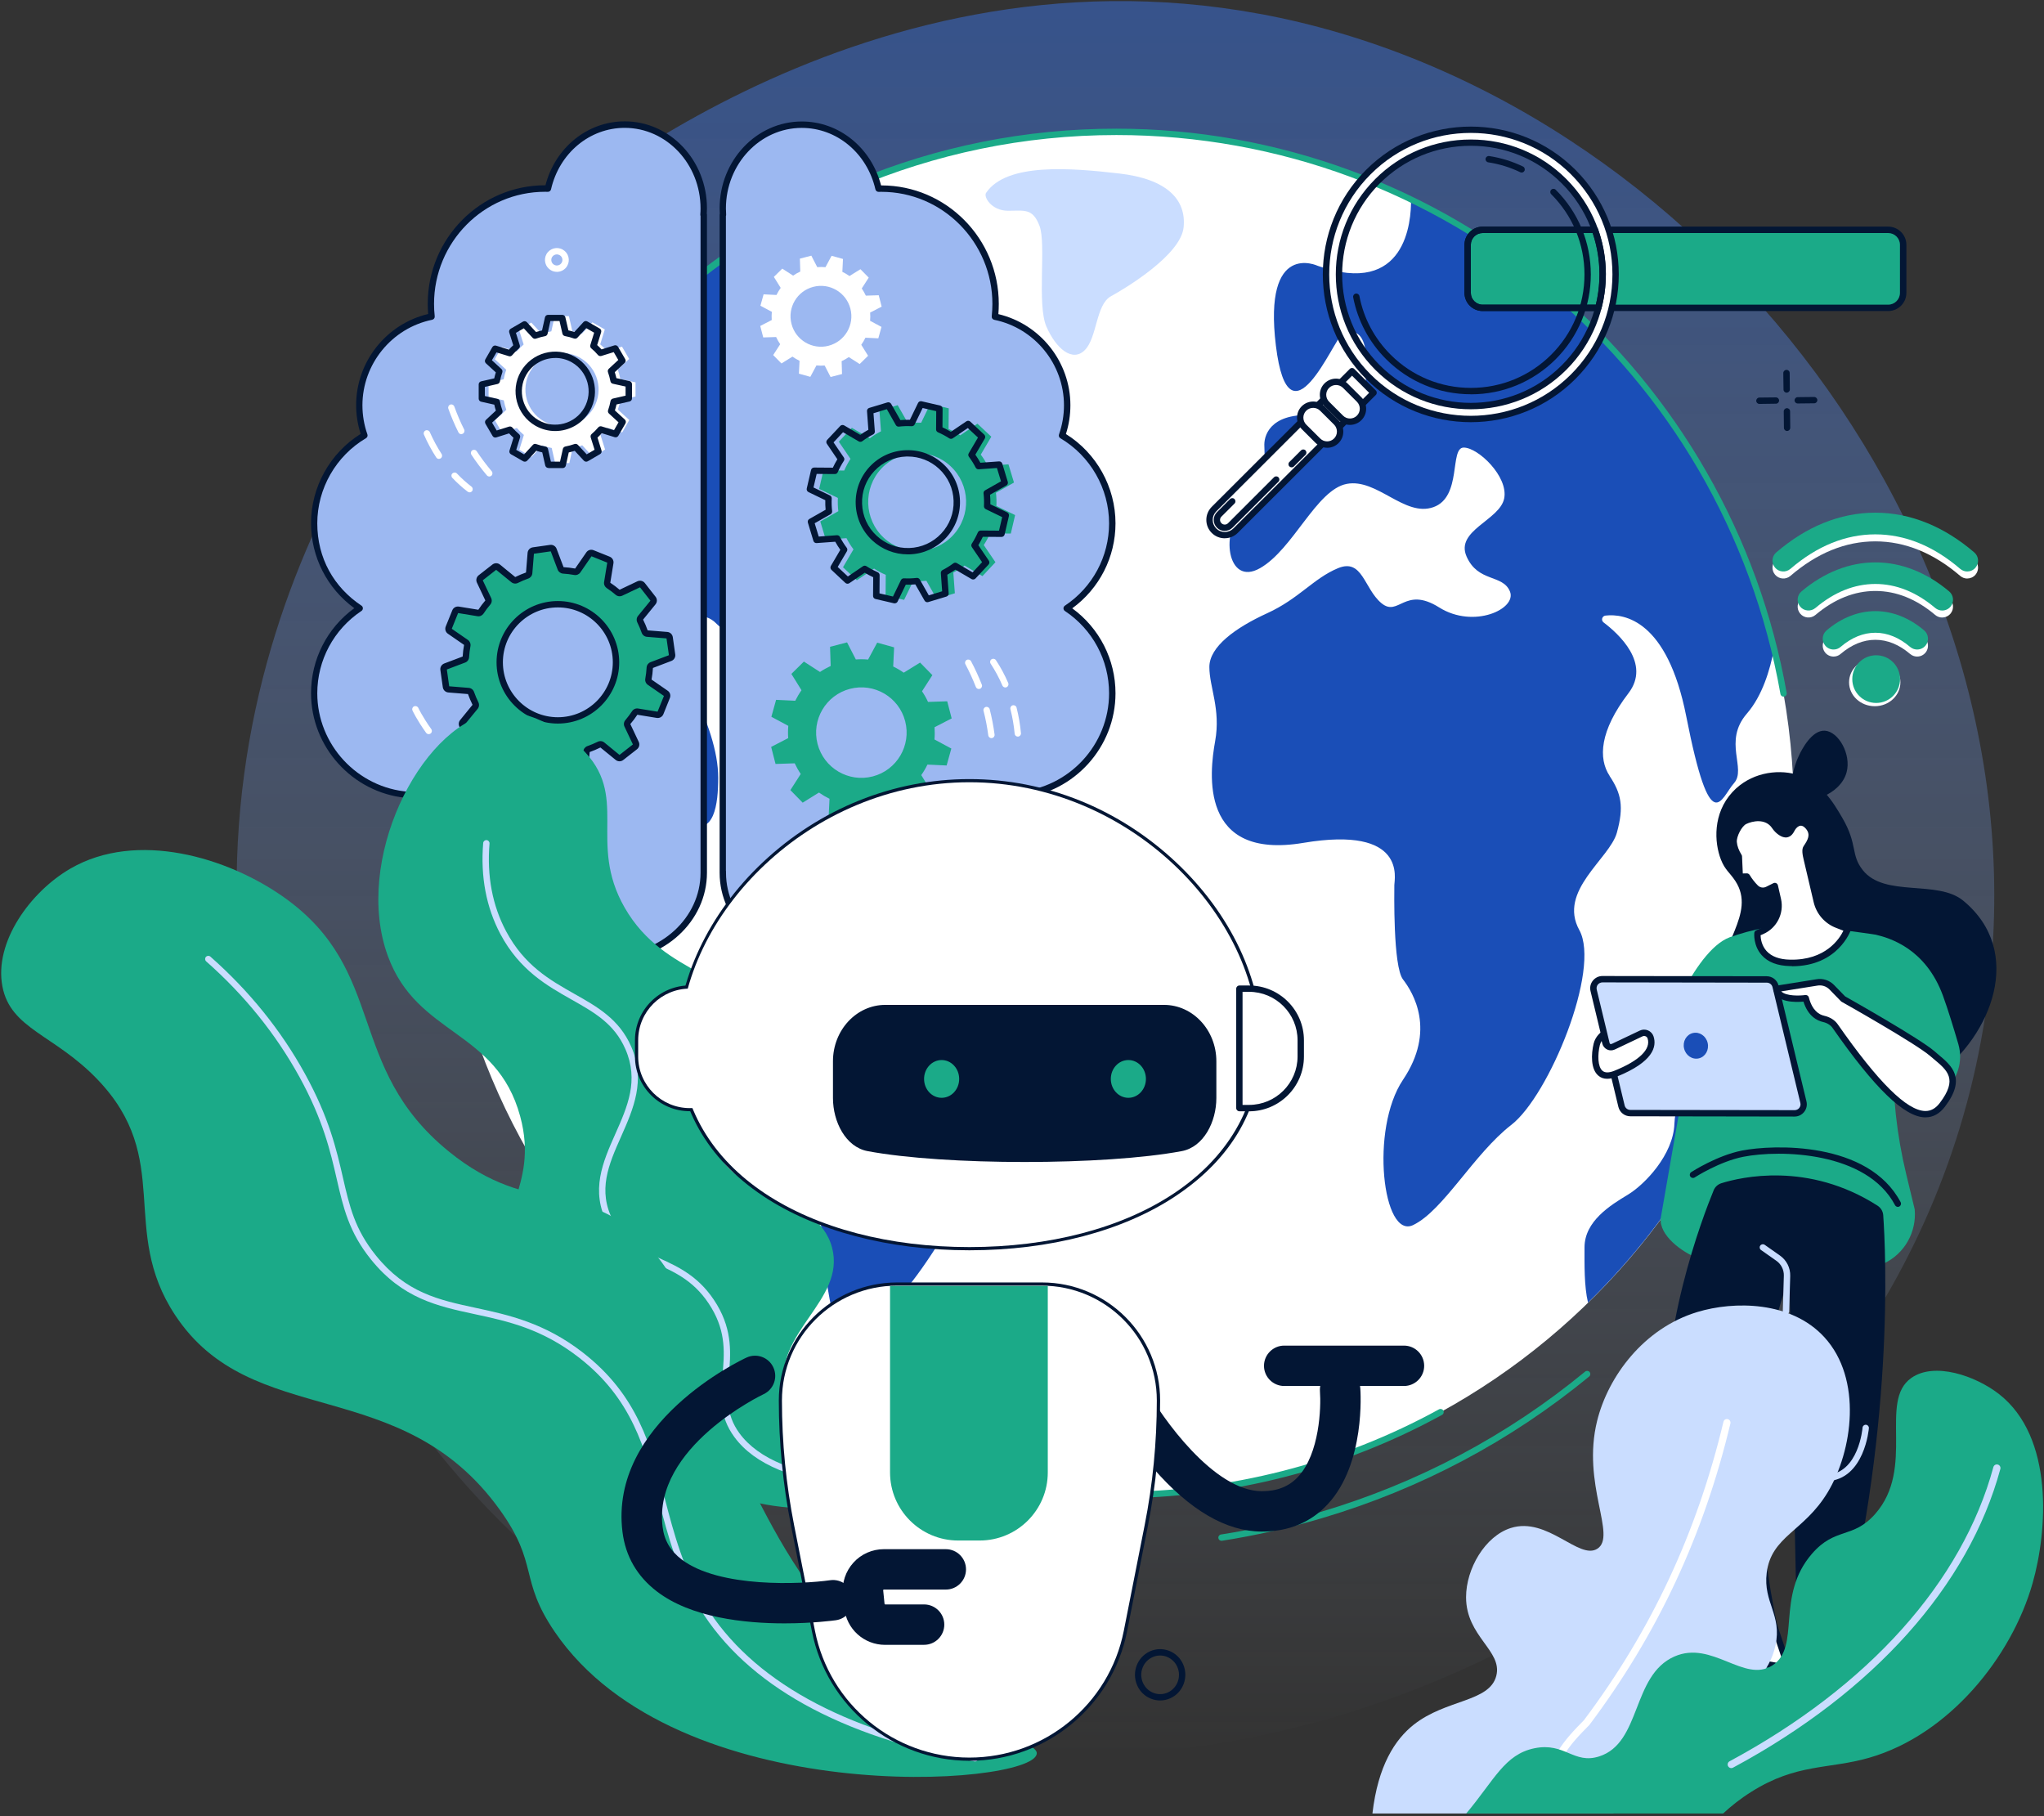 <?xml version="1.0" encoding="UTF-8"?>
<svg xmlns="http://www.w3.org/2000/svg" width="529" height="470" viewBox="0 0 529 470" fill="none">
  <rect x="0" y="0" width="529" height="470" fill="#333333" stroke="none"/>
  <path d="M325.964 3.578C220.465 -15.888 140.115 56.88 134.156 62.445C124.719 71.284 58.254 135.563 61.345 236.39C64.073 325.234 119.767 408.29 198.572 439.88C321.515 489.183 489.451 408.746 513.312 265.818C533.835 142.905 439.354 24.483 325.952 3.567" fill="url(#paint0_linear_310_2340)"></path>
  <path d="M464.291 210.517C464.291 307.93 385.767 386.918 288.909 386.918C192.05 386.918 113.526 307.942 113.526 210.517C113.526 113.092 192.039 34.128 288.909 34.128C385.779 34.128 464.291 113.104 464.291 210.517Z" fill="white"></path>
  <path d="M255.202 49.9C254.488 50.964 256.618 54.541 260.88 54.541C265.142 54.541 267.273 53.828 269.04 58.47C270.808 63.111 268.338 78.825 270.82 84.53C273.314 90.247 277.575 93.813 280.76 90.598C283.956 87.394 283.605 78.813 287.515 76.673C291.414 74.534 305.615 65.964 306.33 58.821C307.044 51.677 302.068 46.322 289.646 44.896C277.224 43.47 260.541 42.043 255.214 49.9" fill="#CADDFF"></path>
  <path d="M198.244 208.307C196.394 209.231 195.27 211.02 195.364 212.937C195.644 218.923 193.127 233.853 187.824 238.612C181.068 244.679 183.562 255.623 183.457 260.042C183.246 269.009 184.206 272.996 194.93 277.275C205.655 281.566 209.846 281.812 210.642 290.37C211.438 298.94 212.668 332.05 215.84 340.608C219.013 349.178 225.769 363.102 229.339 366.317C232.91 369.533 241.246 371.321 236.083 359.174C230.92 347.038 227.747 341.321 233.706 334.54C239.654 327.759 249.582 312.046 250.378 305.978C251.174 299.91 254.734 296.344 257.918 295.631C261.091 294.918 267.846 292.778 269.825 290.627C271.815 288.487 267.846 282.408 266.652 277.065C265.458 271.71 265.458 268.495 275.386 264.216C285.302 259.925 280.549 247.789 267.038 244.574C253.539 241.359 245.203 234.578 246.796 227.797C248.376 221.016 237.664 221.729 231.318 218.514C224.961 215.299 225.16 210.248 218.088 207.84C208.535 204.589 201.826 206.507 198.244 208.319" fill="#1A4EB7"></path>
  <path d="M416.593 200.813C413.608 196.3 413.982 189.157 421.464 179.383C427.341 171.701 418.911 164.02 415.013 161.074C414.298 160.536 414.626 159.414 415.504 159.308C420.316 158.759 431.497 160.384 436.414 185.392C442.772 217.742 445.394 206.46 448.754 202.695C452.126 198.931 445.816 191.904 452.126 184.644C456.095 180.061 458.109 173.373 459.127 167.925C446.471 116.623 411.512 74.183 365.184 51.642C365.255 57.277 363.908 76.895 341.066 68.805C341.066 68.805 326.853 62.036 330.213 89.487C333.585 116.939 345.176 87.617 347.412 86.482C349.66 85.36 355.643 83.852 353.02 102.278C353.02 102.278 352.645 108.673 341.055 107.55C329.452 106.428 327.216 112.063 327.216 115.068C327.216 118.073 328.34 125.976 321.983 131.623C315.625 137.258 317.499 151.931 326.092 147.044C334.697 142.157 340.68 126.736 348.536 125.228C356.392 123.72 363.498 133.88 370.968 131.249C378.449 128.618 375.089 115.828 378.824 115.828C382.559 115.828 390.415 123.346 389.291 128.993C388.167 134.628 376.576 137.258 379.562 144.028C382.559 150.797 388.904 148.541 390.778 153.054C392.651 157.566 381.435 162.828 372.455 157.192C363.475 151.557 361.988 159.823 357.492 156.07C353.008 152.305 352.634 144.414 346.276 147.044C339.919 149.686 336.173 154.948 327.954 158.7C319.723 162.465 312.991 167.352 312.991 172.613C312.991 177.874 315.977 183.521 314.49 191.799C312.991 200.077 310.38 222.641 337.297 218.128C364.224 213.615 360.864 227.528 360.864 229.036C360.864 230.544 360.49 250.104 363.112 253.483C365.723 256.862 371.706 266.648 363.112 279.426C354.507 292.217 357.879 320.802 365.723 317.038C373.567 313.273 381.435 298.612 391.152 291.095C400.881 283.565 414.345 250.853 408.737 240.693C403.129 230.533 416.581 222.255 418.455 215.498C420.328 208.728 419.579 205.338 416.581 200.825" fill="#1A4EB7"></path>
  <path d="M163.331 86.915C163.495 93.182 162.922 101.553 158.894 107.948C146.741 127.227 147.139 136.873 145.957 156.152C144.774 175.431 171.515 209.418 178.188 212.984C184.85 216.562 185.88 208.062 185.88 201.281C185.88 194.5 183.035 186.351 179.113 178.506C175.191 170.649 175.191 165.645 176.374 162.442C177.556 159.227 182.251 158.151 185.389 161.366C188.526 164.581 196.054 167.434 199.684 165.423C204.133 162.956 202.4 153.288 203.969 150.072C205.538 146.857 214.155 144.718 217.679 137.925C221.214 131.144 227.092 128.291 234.14 125.076C241.188 121.861 247.463 120.435 248.646 118.283C249.828 116.132 248.248 111.152 250.215 105.434C252.17 99.717 256.876 92.936 254.921 90.084C252.966 87.231 247.089 82.589 236.107 89.721C225.125 96.865 222.385 96.865 219.248 91.51C216.11 86.155 222.783 72.231 236.493 72.231C250.203 72.231 252.954 67.94 253.352 64.737C253.739 61.521 249.43 57.944 244.735 57.23C240.029 56.517 239.244 59.019 219.657 66.163C206.58 70.933 194.427 68.256 188.222 66.981C179.324 72.979 171 79.643 163.355 86.903" fill="#1A4EB7"></path>
  <path d="M456.025 242.283C453.379 241.687 453.964 248.211 450.429 249.391C446.893 250.572 445.418 252.349 446.308 258.862C447.186 265.374 445.71 273.967 442.186 277.217C438.662 280.467 433.651 282.841 433.347 290.838C433.054 298.835 425.69 306.528 421.276 309.193C416.851 311.859 410.084 316.009 410.084 322.814C410.084 327.198 409.967 332.81 410.985 337.112C434.354 314.314 451.436 285.039 459.35 252.151C458.659 247.79 457.524 242.61 456.013 242.271" fill="#1A4EB7"></path>
  <path d="M284.167 401.099C268.327 400.971 252.486 398.901 237.102 394.961C236.657 394.844 236.4 394.4 236.505 393.956C236.622 393.512 237.067 393.254 237.512 393.36C252.767 397.265 268.479 399.311 284.191 399.439C284.647 399.439 285.01 399.813 285.01 400.269C285.01 400.725 284.636 401.088 284.179 401.088" fill="#1BAA88"></path>
  <path d="M316.129 398.738C315.731 398.738 315.38 398.457 315.321 398.048C315.251 397.592 315.555 397.183 316 397.113C324.582 395.768 333.187 393.828 341.582 391.337C366.917 383.831 390.017 371.59 410.248 354.953C410.599 354.661 411.114 354.72 411.407 355.07C411.688 355.421 411.641 355.936 411.29 356.228C390.883 372.993 367.585 385.351 342.038 392.916C333.585 395.429 324.898 397.382 316.246 398.738C316.199 398.738 316.164 398.738 316.117 398.738" fill="#1BAA88"></path>
  <path d="M288.909 387.736C252.17 387.736 216.976 376.478 187.11 355.187C186.735 354.93 186.653 354.404 186.922 354.042C187.18 353.667 187.695 353.586 188.07 353.843C217.655 374.934 252.521 386.088 288.909 386.088C318.096 386.088 346.979 378.699 372.432 364.716C372.83 364.505 373.333 364.646 373.544 365.043C373.766 365.441 373.614 365.944 373.216 366.154C347.518 380.266 318.365 387.725 288.897 387.725" fill="#1BAA88"></path>
  <path d="M114.147 226.289C113.726 226.289 113.363 225.973 113.328 225.54C112.918 220.583 112.707 215.521 112.707 210.517C112.707 163.19 131.03 118.681 164.315 85.208C197.6 51.735 241.844 33.298 288.921 33.298C330.553 33.298 370.957 48.169 402.697 75.188C434.062 101.88 455.264 138.872 462.406 179.324C462.488 179.78 462.184 180.201 461.739 180.271C461.294 180.353 460.872 180.061 460.79 179.605C445.992 95.789 373.708 34.946 288.932 34.946C192.683 34.946 114.37 113.7 114.37 210.517C114.37 215.474 114.58 220.49 114.99 225.4C115.037 225.856 114.697 226.254 114.241 226.289H114.171" fill="#1BAA88"></path>
  <path d="M448.368 204.976C452.934 200.042 459.713 199.001 464.806 200.392C471.257 202.158 474.512 207.723 476.806 211.663C480.857 218.608 478.902 221.133 482.087 225.167C487.73 232.322 501.428 227.587 508.09 233.082C524.106 246.281 515.372 268.086 501.17 278.374C491.699 285.249 478.82 281.262 475.32 280.187C464.689 276.913 447.057 270.483 445.359 255.144C444.212 244.832 454.749 236.554 449.094 227.961C447.654 225.775 446.46 225.178 445.383 222.443C443.65 218 443.252 210.506 448.368 204.976Z" fill="#031634"></path>
  <path d="M465.017 206.191C462.593 204.227 464.127 198.428 465.684 195.306C466.258 194.126 468.857 188.9 472.287 189.098C475.811 189.309 479.171 195.201 477.907 199.866C476.35 205.7 467.862 208.483 465.017 206.191Z" fill="#031634"></path>
  <path d="M481.384 241.745C474.079 239.36 462.933 237.653 449.621 241.897C444.762 243.44 441.274 247.708 440.676 252.77L429.823 315.156C429.285 319.692 435.349 324.1 439.634 325.725C444.107 327.408 450.85 329.01 460.404 329.01C470.66 329.01 483.035 328.952 487.191 327.139C487.308 327.081 487.437 327.034 487.566 326.964C492.905 324.474 496.066 318.839 495.539 312.969L493.326 303.803C490.891 293.69 489.755 283.308 489.966 272.915L490.317 254.746C490.587 248.912 486.934 243.581 481.361 241.768" fill="#1BAA88"></path>
  <path d="M430.163 268.553C430.163 268.553 438.826 244.598 448.532 242.294L443.603 276.246L430.174 268.565" fill="#1BAA88"></path>
  <path d="M502.88 282.537C506.591 279.602 508.148 274.715 506.825 270.179C505.631 266.098 504.132 261.188 502.833 257.634C498.361 245.475 489.1 242.762 485.494 241.897C484.932 241.769 478.504 240.915 478.504 240.915L482.368 278.129L498.864 284.887L502.88 282.56" fill="#1BAA88"></path>
  <path d="M491.172 312.326C490.88 312.326 490.599 312.163 490.446 311.882C483.129 298.016 460.802 297.467 451.143 299.372C445.032 300.577 438.663 304.669 438.593 304.715C438.218 304.961 437.703 304.844 437.457 304.47C437.211 304.096 437.316 303.581 437.703 303.336C437.972 303.16 444.388 299.033 450.816 297.759C458.812 296.181 483.527 295.245 491.898 311.122C492.109 311.52 491.957 312.023 491.547 312.233C491.43 312.303 491.301 312.326 491.16 312.326" fill="#031634"></path>
  <path d="M464.455 288.125L421.932 288.067C420.855 288.067 419.918 287.33 419.661 286.278L412.449 256.301C412.086 254.828 413.21 253.401 414.732 253.401L457.255 253.46C458.332 253.46 459.268 254.196 459.526 255.249L466.738 285.225C467.101 286.699 465.989 288.125 464.467 288.125" fill="#CADDFF"></path>
  <path d="M414.732 254.232C414.264 254.232 413.819 254.442 413.526 254.804C413.233 255.179 413.14 255.646 413.245 256.102L420.469 286.079C420.633 286.757 421.242 287.236 421.944 287.236L464.467 287.295C464.935 287.295 465.38 287.084 465.661 286.722C465.953 286.348 466.059 285.88 465.942 285.424L458.73 255.447C458.566 254.769 457.957 254.302 457.255 254.302L414.732 254.232ZM464.455 288.955L421.932 288.885C420.48 288.885 419.204 287.891 418.853 286.477L411.641 256.5C411.407 255.553 411.618 254.559 412.227 253.799C412.835 253.027 413.737 252.583 414.72 252.583L457.231 252.641C458.683 252.641 459.947 253.635 460.31 255.05L467.522 285.027C467.756 285.974 467.546 286.968 466.937 287.739C466.328 288.511 465.427 288.955 464.443 288.955" fill="#031634"></path>
  <path d="M435.852 271.336C436.274 273.148 437.983 274.294 439.669 273.896C441.355 273.499 442.374 271.71 441.952 269.898C441.531 268.086 439.821 266.94 438.135 267.338C436.449 267.735 435.419 269.512 435.852 271.336Z" fill="#1A4EB7"></path>
  <path d="M414.943 267.712L415.481 269.863C415.704 270.775 416.711 271.243 417.565 270.845L424.766 267.431C425.714 266.975 426.861 267.455 427.189 268.46C427.856 270.506 427.294 274.142 418.139 277.848C412.543 280.116 412.344 273.978 413.257 270.225C413.655 268.565 414.943 267.7 414.943 267.7" fill="white"></path>
  <path d="M414.521 269.384C414.334 269.676 414.158 270.039 414.053 270.448C413.444 272.95 413.479 276.036 414.72 277.1C415.376 277.673 416.418 277.661 417.823 277.1C424.274 274.493 427.318 271.512 426.405 268.729C426.323 268.484 426.147 268.273 425.889 268.18C425.644 268.074 425.351 268.074 425.105 268.191L417.916 271.605C417.284 271.897 416.558 271.909 415.938 271.605C415.317 271.301 414.849 270.752 414.685 270.074L414.51 269.384H414.521ZM415.961 279.181C415.048 279.181 414.275 278.912 413.643 278.351C411.676 276.668 411.782 272.833 412.449 270.062C412.929 268.109 414.416 267.081 414.474 267.046C414.697 266.894 414.978 266.858 415.235 266.964C415.481 267.057 415.68 267.268 415.739 267.525L416.277 269.676C416.348 269.933 416.523 270.062 416.64 270.12C416.746 270.167 416.956 270.237 417.202 270.12L424.391 266.706C425.07 266.379 425.843 266.367 426.522 266.66C427.201 266.952 427.728 267.513 427.95 268.215C428.816 270.857 427.88 274.809 418.42 278.632C417.507 279.006 416.687 279.181 415.938 279.181" fill="#031634"></path>
  <path d="M477.017 258.534C477.017 258.534 496.113 269.278 500.058 272.657C503.992 276.036 508.265 278.585 502.704 285.939C497.974 292.182 489.638 286.605 474.945 265.549C474.254 264.567 473.13 263.959 471.96 263.69C470.484 263.363 468.342 262.193 467.358 258.335C467.358 258.335 460.392 259.317 459.772 255.927L470.238 254.267C471.643 254.021 473.072 254.477 474.067 255.494L477.029 258.534" fill="white"></path>
  <path d="M467.346 257.505C467.721 257.505 468.049 257.751 468.143 258.125C469.009 261.515 470.789 262.579 472.123 262.871C473.622 263.21 474.851 263.982 475.612 265.069C486.091 280.081 493.502 287.423 498.255 287.517C499.707 287.54 500.959 286.862 502.037 285.424C506.708 279.263 504.074 277.077 500.444 274.048C500.14 273.791 499.824 273.534 499.519 273.265C495.691 269.98 476.806 259.341 476.619 259.247C476.549 259.212 476.49 259.154 476.432 259.095L473.47 256.055C472.662 255.237 471.503 254.863 470.367 255.062L460.989 256.558C462.242 257.844 465.86 257.704 467.229 257.505C467.264 257.505 467.311 257.505 467.346 257.505ZM498.349 289.165H498.232C492.834 289.06 485.212 281.695 474.266 266.005C473.739 265.256 472.861 264.719 471.772 264.473C470.379 264.157 467.955 263.07 466.749 259.212C464.747 259.399 459.584 259.516 458.952 256.055C458.917 255.833 458.964 255.611 459.092 255.436C459.221 255.26 459.42 255.132 459.631 255.097L470.098 253.425C471.76 253.132 473.47 253.682 474.652 254.898L477.532 257.856C479.218 258.803 496.745 268.717 500.596 272.002C500.901 272.26 501.194 272.517 501.498 272.774C505.174 275.837 508.968 279.006 503.348 286.418C501.966 288.23 500.292 289.154 498.337 289.154" fill="#031634"></path>
  <path d="M457.43 230.264C456.4 230.778 455.159 230.568 454.351 229.749C453.426 228.826 452.688 227.844 452.091 226.862L450.932 226.885C450.557 226.897 450.241 226.604 450.23 226.23L450.031 221.671C449.129 220.209 448.778 218.97 448.684 217.976C448.544 216.281 450.054 213.241 451.576 212.505C453.648 211.499 457.371 210.95 459.338 213.884C460.169 215.135 461.539 216.035 462.359 215.895C463.132 215.766 463.448 215.1 463.834 214.41C464.548 213.136 466.316 211.932 468.014 213.954C469.735 216 468.54 217.883 467.475 219.449C467.042 220.092 467.51 221.846 467.686 222.594L470.215 233.327C470.859 236.086 472.837 238.354 475.495 239.36L478.188 240.4C478.188 240.4 475.214 249.438 463.272 249.181C454.152 248.982 454.854 241.511 454.854 241.511L456.06 240.985C459.186 239.605 460.907 236.203 460.146 232.859L459.338 229.317L457.453 230.264" fill="white"></path>
  <path d="M455.65 242.049C455.674 242.879 455.896 244.668 457.184 246.106C458.472 247.532 460.521 248.304 463.272 248.35C472.509 248.561 476.104 242.891 477.087 240.856L475.179 240.12C472.275 239.009 470.109 236.53 469.395 233.502L466.831 222.594C466.503 221.215 466.222 219.8 466.784 218.982C467.932 217.286 468.646 215.977 467.381 214.469C466.901 213.907 466.433 213.639 465.976 213.685C465.379 213.744 464.841 214.293 464.548 214.796L464.478 214.925C464.092 215.626 463.612 216.491 462.499 216.702C461.176 216.936 459.526 215.649 458.647 214.328C456.915 211.721 453.496 212.481 451.939 213.241C450.78 213.802 449.387 216.48 449.504 217.906C449.586 218.935 450.007 220.057 450.733 221.238C450.803 221.355 450.85 221.483 450.85 221.624L451.049 226.043L452.079 226.02C452.36 226.008 452.641 226.16 452.805 226.406C453.414 227.411 454.128 228.335 454.936 229.141C455.498 229.714 456.353 229.855 457.067 229.504L458.964 228.557C459.186 228.44 459.455 228.44 459.678 228.545C459.9 228.65 460.076 228.861 460.134 229.106L460.942 232.649C461.773 236.367 459.865 240.166 456.376 241.71L455.662 242.025L455.65 242.049ZM463.74 250.011C463.576 250.011 463.401 250.011 463.237 250.011C459.994 249.94 457.547 248.993 455.943 247.193C453.742 244.726 453.999 241.581 454.023 241.441C454.046 241.137 454.234 240.891 454.503 240.763L455.709 240.237C458.472 239.021 460.006 235.993 459.326 233.046L458.753 230.533L457.804 231.012C456.458 231.678 454.842 231.41 453.777 230.346C452.981 229.551 452.267 228.674 451.646 227.703L450.944 227.727C450.124 227.738 449.445 227.107 449.41 226.289L449.223 221.939C448.427 220.595 447.97 219.297 447.865 218.07C447.701 216.117 449.305 212.727 451.225 211.791C454.023 210.423 457.968 210.353 460.029 213.451C460.79 214.586 461.879 215.17 462.23 215.112C462.534 215.065 462.71 214.796 463.05 214.176L463.12 214.048C463.6 213.183 464.56 212.212 465.824 212.095C466.527 212.025 467.604 212.212 468.658 213.463C470.823 216.047 469.161 218.49 468.166 219.952C468.096 220.116 468.072 220.653 468.459 222.267L468.505 222.442L471.034 233.175C471.62 235.677 473.399 237.711 475.799 238.635L478.504 239.675C478.914 239.839 479.124 240.283 478.996 240.704C478.96 240.798 475.764 250.057 463.775 250.057" fill="#031634"></path>
  <path d="M458.051 417.421L464.385 436.291C464.385 436.291 457.489 435.706 456.833 435.835C456.166 435.964 448.099 418.625 448.099 418.625L458.051 417.421Z" fill="white"></path>
  <path d="M456.739 435.016C456.739 435.016 456.693 435.016 456.669 435.028C456.693 435.028 456.716 435.028 456.739 435.016ZM457.196 435.005C458.414 435.005 461.223 435.215 463.214 435.367L457.489 418.321L449.34 419.303C452.583 426.236 456.177 433.59 457.161 435.005H457.208H457.196ZM464.396 437.121H464.326C461.095 436.84 457.465 436.595 456.974 436.653C456.213 436.805 455.967 436.852 451.483 427.639C449.399 423.36 447.373 419.011 447.361 418.976C447.244 418.742 447.256 418.461 447.385 418.228C447.514 417.994 447.748 417.842 448.005 417.818L457.957 416.614C458.343 416.567 458.718 416.801 458.835 417.175L465.169 436.045C465.251 436.302 465.204 436.595 465.04 436.817C464.876 437.016 464.642 437.133 464.396 437.133" fill="#031634"></path>
  <path d="M462.921 432.152C462.921 432.152 453.391 428.247 451.635 433.146C449.398 439.365 445.886 448.871 445.886 448.871C445.289 450.519 446.436 452.284 448.181 452.425C451.658 452.705 456.856 452.927 459.268 452.086C463.085 450.753 469.419 438.676 469.419 438.676L467.464 428.41C467.464 428.41 464.01 427.919 462.898 432.152" fill="#1BAA88"></path>
  <path d="M456.131 431.497C455.288 431.497 454.492 431.603 453.848 431.895C453.145 432.211 452.677 432.713 452.419 433.415C450.207 439.576 446.706 449.058 446.671 449.14C446.472 449.678 446.542 450.262 446.858 450.753C447.174 451.244 447.678 451.548 448.263 451.595C453.461 452.004 457.278 451.911 459.011 451.291C461.821 450.309 466.738 441.985 468.576 438.524L466.797 429.206C465.942 429.288 464.373 429.814 463.717 432.339C463.659 432.573 463.507 432.76 463.284 432.865C463.074 432.97 462.828 432.982 462.605 432.889C461.423 432.398 458.543 431.486 456.119 431.486L456.131 431.497ZM453.801 453.489C451.893 453.489 449.891 453.372 448.146 453.232C447.046 453.15 446.086 452.565 445.488 451.653C444.891 450.741 444.763 449.619 445.137 448.579C445.172 448.473 448.673 439.003 450.886 432.854C451.296 431.719 452.068 430.889 453.192 430.387C456.072 429.112 460.568 430.422 462.418 431.065C463.624 427.92 466.281 427.382 467.616 427.581C467.967 427.627 468.248 427.896 468.307 428.247L470.262 438.512C470.297 438.699 470.262 438.886 470.18 439.05C469.513 440.313 463.577 451.443 459.573 452.858C458.215 453.337 456.084 453.501 453.813 453.501" fill="#031634"></path>
  <path d="M458.121 449.128H448.345C447.888 449.128 447.525 448.766 447.525 448.31C447.525 447.854 447.888 447.491 448.345 447.491H458.121C458.577 447.491 458.952 447.865 458.952 448.31C458.952 448.754 458.577 449.128 458.121 449.128Z" fill="#031634"></path>
  <path d="M475.998 422.062L473.844 441.049L465.192 438.676L465.859 421.571L475.998 422.062Z" fill="white"></path>
  <path d="M466.047 438.056L473.142 439.997L475.085 422.834L466.656 422.425L466.047 438.045V438.056ZM473.856 441.868C473.786 441.868 473.704 441.868 473.645 441.833L464.982 439.459C464.607 439.354 464.361 439.015 464.373 438.629L465.04 421.525C465.04 421.302 465.145 421.104 465.309 420.952C465.473 420.8 465.672 420.73 465.906 420.741L476.045 421.232C476.28 421.232 476.49 421.338 476.631 421.513C476.783 421.688 476.853 421.91 476.83 422.133L474.676 441.119C474.652 441.353 474.523 441.575 474.324 441.716C474.184 441.809 474.02 441.856 473.856 441.856" fill="#031634"></path>
  <path d="M474.664 455.033H460.966C459.116 455.033 457.688 453.384 457.968 451.56C458.425 448.474 459.912 443.341 464.373 436.303C464.864 435.531 465.719 435.063 466.621 435.063H470.789C471.503 435.063 472.111 435.601 472.182 436.314L472.498 439.319L473.762 438.021C474.266 437.519 475.12 437.706 475.343 438.384C476.139 440.804 477.602 446.007 477.708 451.946C477.743 453.641 476.373 455.033 474.675 455.033" fill="#1BAA88"></path>
  <path d="M466.632 435.882C466 435.882 465.403 436.209 465.075 436.735C460.673 443.68 459.233 448.696 458.776 451.677C458.683 452.308 458.87 452.951 459.292 453.442C459.713 453.933 460.322 454.214 460.966 454.214H474.664C475.273 454.214 475.823 453.98 476.244 453.548C476.666 453.127 476.888 452.554 476.877 451.958C476.771 446.182 475.378 441.131 474.558 438.641C474.558 438.618 474.535 438.571 474.476 438.559C474.43 438.548 474.383 438.559 474.359 438.594L473.107 439.88C472.884 440.114 472.545 440.196 472.24 440.091C471.936 439.986 471.725 439.717 471.69 439.401L471.374 436.396C471.351 436.092 471.105 435.882 470.8 435.882H466.644H466.632ZM474.664 455.851H460.966C459.842 455.851 458.776 455.36 458.051 454.506C457.313 453.665 456.985 452.53 457.149 451.42C457.617 448.286 459.128 443.037 463.682 435.847C464.326 434.83 465.426 434.222 466.632 434.222H470.789C471.936 434.222 472.884 435.075 473.001 436.209L473.13 437.46L473.165 437.425C473.598 436.981 474.219 436.794 474.839 436.934C475.448 437.074 475.928 437.507 476.116 438.092C476.97 440.675 478.41 445.913 478.527 451.899C478.551 452.94 478.153 453.922 477.415 454.67C476.678 455.418 475.706 455.827 474.664 455.827" fill="#031634"></path>
  <path d="M474.828 452.577H460.966C460.509 452.577 460.146 452.203 460.146 451.759C460.146 451.314 460.509 450.94 460.966 450.94H474.828C475.285 450.94 475.648 451.303 475.648 451.759C475.648 452.215 475.285 452.577 474.828 452.577Z" fill="#031634"></path>
  <path d="M443.498 308.047C443.861 307.171 444.575 306.504 445.488 306.212C450.499 304.645 467.955 300.506 485.927 312.022C486.77 312.572 487.32 313.472 487.39 314.478C488.034 323.597 490.469 371.286 475.355 427.768L465.181 427.043L463.097 330.495C463.097 330.495 448.029 365.897 460.287 422.226L449.703 424.179C449.703 424.179 434.225 403.835 431.451 372.76C429.004 345.261 440.747 314.735 443.498 308.059" fill="#031634"></path>
  <path d="M472.767 383.317C472.322 383.317 471.959 382.978 471.947 382.534C471.924 382.078 472.275 381.692 472.732 381.68C481.056 381.318 482.028 369.591 482.039 369.474C482.075 369.018 482.461 368.679 482.918 368.714C483.374 368.749 483.714 369.135 483.679 369.591C483.679 369.72 482.566 382.908 472.79 383.317H472.755" fill="#CADDFF"></path>
  <path d="M462.219 340.164H462.195C461.739 340.152 461.388 339.778 461.399 339.322L461.669 330.156C461.715 328.612 460.99 327.163 459.725 326.274L455.768 323.492C455.393 323.234 455.3 322.72 455.569 322.346C455.826 321.972 456.342 321.89 456.716 322.147L460.673 324.93C462.394 326.146 463.378 328.11 463.319 330.214L463.05 339.38C463.038 339.825 462.675 340.175 462.231 340.175" fill="#CADDFF"></path>
  <path d="M182.122 53.934C182.122 41.962 172.967 32.258 161.68 32.258C152.057 32.258 143.978 39.319 141.812 48.813C141.567 48.813 141.321 48.813 141.063 48.813C124.742 48.813 111.513 62.176 111.513 78.661C111.513 79.772 111.571 80.871 111.688 81.946C101.023 84.132 92.991 93.567 92.991 104.873C92.991 107.621 93.471 110.24 94.337 112.683C86.552 117.278 81.33 125.742 81.33 135.435C81.33 144.612 86.025 152.703 93.132 157.426C86.013 162.161 81.33 170.24 81.33 179.418C81.33 193.331 92.113 204.742 105.788 205.747C105.729 206.39 105.694 207.033 105.694 207.688C105.694 219.52 115.294 229.107 127.131 229.107C129.648 229.107 132.048 228.674 134.273 227.879C135.373 239.103 145.641 247.895 158.156 247.895C171.398 247.895 182.134 238.039 182.134 225.891C182.134 225.763 182.134 225.634 182.134 225.506V55.57H182.075C182.11 55.032 182.134 54.483 182.134 53.934" fill="#9CB8F1"></path>
  <path d="M134.261 227.037C134.425 227.037 134.577 227.084 134.706 227.166C134.917 227.306 135.057 227.528 135.081 227.785C136.158 238.775 146.074 247.053 158.145 247.053C170.918 247.053 181.303 237.548 181.303 225.868C181.303 225.763 181.303 225.646 181.303 225.529C181.303 225.482 181.303 225.459 181.303 225.424V55.886C181.256 55.769 181.233 55.64 181.244 55.512C181.291 54.904 181.303 54.401 181.303 53.934C181.303 42.441 172.499 33.088 161.681 33.088C152.595 33.088 144.751 39.635 142.609 49C142.527 49.386 142.164 49.654 141.789 49.643C141.543 49.643 141.309 49.631 141.063 49.631C125.223 49.631 112.332 62.655 112.332 78.661C112.332 79.713 112.391 80.789 112.508 81.853C112.555 82.274 112.274 82.659 111.852 82.753C101.397 84.892 93.799 94.211 93.799 104.885C93.799 107.469 94.232 110.006 95.087 112.414C95.216 112.788 95.064 113.197 94.724 113.396C86.95 117.979 82.115 126.432 82.115 135.435C82.115 144.437 86.4 151.978 93.553 156.736C93.787 156.888 93.916 157.146 93.916 157.415C93.916 157.683 93.787 157.952 93.553 158.104C86.4 162.863 82.115 170.836 82.115 179.406C82.115 192.723 92.523 203.923 105.799 204.905C106.022 204.929 106.221 205.022 106.361 205.198C106.502 205.361 106.572 205.583 106.549 205.805C106.49 206.46 106.467 207.068 106.467 207.664C106.467 219.017 115.716 228.265 127.084 228.265C129.437 228.265 131.744 227.867 133.957 227.084C134.05 227.061 134.144 227.037 134.226 227.037H134.261ZM158.145 248.701C145.594 248.701 135.209 240.284 133.57 228.955C131.486 229.586 129.32 229.902 127.119 229.902C114.85 229.902 104.851 219.917 104.851 207.653C104.851 207.267 104.863 206.869 104.886 206.46C91.141 205.022 80.499 193.284 80.499 179.383C80.499 170.649 84.655 162.512 91.692 157.391C84.655 152.259 80.499 144.133 80.499 135.4C80.499 126.035 85.405 117.243 93.342 112.286C92.57 109.889 92.172 107.375 92.172 104.838C92.172 93.626 99.969 83.829 110.81 81.256C110.74 80.368 110.705 79.491 110.705 78.614C110.705 61.708 124.333 47.947 141.075 47.947H141.169C143.698 38.185 152.045 31.404 161.692 31.404C173.424 31.404 182.965 41.494 182.965 53.898C182.965 54.319 182.954 54.764 182.919 55.266C182.954 55.348 182.965 55.442 182.965 55.535V225.845C182.965 238.436 171.843 248.678 158.168 248.678" fill="#031634"></path>
  <path d="M187.145 55.571H187.075V225.494C187.075 225.623 187.075 225.751 187.075 225.88C187.075 238.039 197.811 247.883 211.052 247.883C223.568 247.883 233.835 239.091 234.936 227.867C237.172 228.663 239.572 229.095 242.078 229.095C253.914 229.095 263.526 219.508 263.526 207.676C263.526 207.022 263.491 206.379 263.433 205.736C277.107 204.73 287.879 193.331 287.879 179.406C287.879 170.229 283.184 162.138 276.077 157.415C283.195 152.691 287.879 144.601 287.879 135.423C287.879 125.731 282.657 117.266 274.871 112.672C275.738 110.228 276.206 107.609 276.206 104.862C276.206 93.556 268.186 84.121 257.509 81.935C257.626 80.859 257.684 79.76 257.684 78.65C257.684 62.164 244.454 48.801 228.134 48.801C227.888 48.801 227.642 48.801 227.385 48.801C225.219 39.308 217.152 32.246 207.516 32.246C196.218 32.246 187.063 41.95 187.063 53.922C187.063 54.471 187.086 55.021 187.133 55.559" fill="#9CB8F1"></path>
  <path d="M187.894 225.4C187.894 225.4 187.894 225.471 187.894 225.506V225.564C187.894 225.669 187.894 225.775 187.894 225.88C187.894 237.56 198.29 247.065 211.052 247.065C223.123 247.065 233.039 238.775 234.104 227.797C234.128 227.552 234.268 227.318 234.479 227.178C234.69 227.049 234.959 227.014 235.193 227.096C237.406 227.879 239.713 228.277 242.066 228.277C253.434 228.277 262.683 219.029 262.683 207.676C262.683 207.08 262.648 206.472 262.589 205.817C262.566 205.595 262.636 205.373 262.789 205.209C262.929 205.034 263.128 204.94 263.35 204.917C276.639 203.935 287.035 192.735 287.035 179.418C287.035 170.836 282.762 162.875 275.597 158.116C275.374 157.964 275.234 157.707 275.234 157.426C275.234 157.146 275.374 156.9 275.597 156.748C282.762 151.99 287.035 144.016 287.035 135.446C287.035 126.444 282.2 117.991 274.426 113.408C274.087 113.209 273.934 112.788 274.075 112.426C274.929 110.006 275.363 107.469 275.363 104.897C275.363 94.211 267.776 84.904 257.321 82.765C256.9 82.683 256.619 82.297 256.665 81.865C256.771 80.8 256.841 79.725 256.841 78.673C256.841 62.667 243.951 49.643 228.11 49.643C227.876 49.643 227.63 49.643 227.396 49.654C227.021 49.666 226.658 49.397 226.565 49.011C224.422 39.647 216.578 33.099 207.504 33.099C196.686 33.099 187.871 42.453 187.871 53.945C187.871 54.425 187.894 54.927 187.929 55.524C187.941 55.652 187.917 55.781 187.871 55.898V225.4H187.894ZM211.052 248.702C197.377 248.702 186.243 238.46 186.243 225.868C186.243 225.763 186.243 225.669 186.243 225.552C186.243 225.529 186.243 225.506 186.243 225.471V55.57C186.243 55.477 186.267 55.383 186.29 55.301C186.255 54.799 186.243 54.355 186.243 53.934C186.243 41.529 195.785 31.439 207.516 31.439C217.152 31.439 225.499 38.209 228.028 47.983H228.122C244.876 47.983 258.492 61.743 258.492 78.649C258.492 79.514 258.457 80.403 258.386 81.292C269.228 83.864 277.025 93.661 277.025 104.873C277.025 107.41 276.639 109.924 275.866 112.321C283.804 117.266 288.698 126.07 288.698 135.435C288.698 144.168 284.542 152.294 277.505 157.426C284.542 162.559 288.698 170.684 288.698 179.418C288.698 193.319 278.055 205.057 264.311 206.495C264.334 206.905 264.346 207.29 264.346 207.688C264.346 219.952 254.359 229.937 242.077 229.937C239.876 229.937 237.722 229.609 235.627 228.99C233.976 240.307 223.603 248.737 211.052 248.737" fill="#031634"></path>
  <path d="M246.62 138.556C241.844 143.654 233.812 143.923 228.707 139.152C223.603 134.382 223.334 126.362 228.11 121.253C232.887 116.155 240.907 115.886 246.023 120.656C251.128 125.427 251.397 133.447 246.62 138.556ZM256.56 113.01L252.966 109.643L248.517 112.66C247.545 112.028 246.538 111.49 245.496 111.034L245.543 105.668L240.743 104.557L238.401 109.398C237.266 109.339 236.118 109.374 234.983 109.515L232.325 104.85L227.607 106.276L228.005 111.619C226.998 112.133 226.026 112.741 225.101 113.431L220.465 110.719L217.093 114.308L220.114 118.751C219.482 119.721 218.943 120.738 218.487 121.767L213.113 121.732L212 126.526L216.848 128.864C216.789 130.01 216.824 131.144 216.965 132.289L212.293 134.943L213.722 139.655L219.072 139.269C219.587 140.275 220.196 141.245 220.887 142.169L218.17 146.799L221.765 150.166L226.214 147.149C227.185 147.781 228.192 148.318 229.234 148.763L229.199 154.129L233.988 155.24L236.329 150.4C237.465 150.458 238.612 150.423 239.748 150.294L242.406 154.959L247.124 153.533L246.726 148.178C247.733 147.664 248.704 147.056 249.629 146.366L254.266 149.09L257.626 145.501L254.605 141.058C255.237 140.088 255.788 139.082 256.232 138.042L261.606 138.077L262.719 133.295L257.872 130.945C257.93 129.811 257.895 128.665 257.754 127.531L262.426 124.877L260.997 120.165L255.647 120.551C255.132 119.546 254.523 118.575 253.832 117.652L256.549 113.022" fill="#1BAA88"></path>
  <path d="M234.959 118.143H234.561C231.4 118.248 228.462 119.581 226.296 121.884C224.13 124.187 222.994 127.204 223.111 130.372C223.217 133.529 224.54 136.463 226.858 138.626C229.176 140.789 232.173 141.923 235.346 141.818C238.507 141.713 241.446 140.38 243.6 138.077C245.766 135.773 246.901 132.757 246.796 129.589C246.691 126.42 245.368 123.497 243.05 121.335C240.837 119.265 237.98 118.143 234.959 118.143ZM234.936 143.466C231.506 143.466 228.251 142.18 225.722 139.83C223.099 137.375 221.577 134.031 221.46 130.43C221.343 126.829 222.631 123.392 225.09 120.762C227.548 118.143 230.885 116.623 234.503 116.506C238.097 116.389 241.539 117.675 244.173 120.13C246.808 122.585 248.33 125.929 248.447 129.53C248.564 133.131 247.276 136.568 244.817 139.199C242.359 141.818 239.01 143.338 235.404 143.466C235.252 143.466 235.1 143.466 234.948 143.466H234.936ZM227.595 153.556L231.108 154.375L233.168 150.131C233.309 149.827 233.625 149.651 233.953 149.663C235.041 149.721 236.154 149.686 237.242 149.558C237.57 149.523 237.886 149.686 238.05 149.967L240.38 154.071L243.834 153.018L243.494 148.318C243.471 147.991 243.647 147.675 243.939 147.523C244.899 147.032 245.848 146.448 246.737 145.781C246.995 145.583 247.358 145.559 247.651 145.735L251.713 148.12L254.172 145.489L251.526 141.596C251.339 141.327 251.327 140.964 251.514 140.684C252.123 139.749 252.638 138.766 253.071 137.784C253.2 137.48 253.528 137.293 253.832 137.293L258.551 137.328L259.37 133.821L255.12 131.763C254.828 131.611 254.64 131.307 254.652 130.98C254.71 129.881 254.675 128.782 254.547 127.695C254.511 127.367 254.664 127.052 254.956 126.888L259.066 124.561L258.012 121.112L253.305 121.451C252.978 121.475 252.662 121.299 252.509 121.007C252.018 120.048 251.432 119.101 250.765 118.213C250.566 117.944 250.542 117.593 250.718 117.301L253.106 113.232L250.472 110.777L246.574 113.431C246.304 113.618 245.941 113.618 245.66 113.431C244.724 112.823 243.752 112.309 242.757 111.876C242.452 111.748 242.253 111.444 242.265 111.116L242.3 106.405L238.788 105.586L236.727 109.83C236.587 110.134 236.271 110.309 235.943 110.298C234.842 110.239 233.742 110.274 232.653 110.403C232.325 110.438 231.997 110.286 231.845 109.994L229.515 105.89L226.062 106.942L226.413 111.642C226.436 111.97 226.261 112.285 225.956 112.437C224.996 112.928 224.06 113.513 223.17 114.179C222.9 114.378 222.538 114.401 222.257 114.238L218.182 111.853L215.724 114.483L218.381 118.377C218.569 118.645 218.569 119.008 218.381 119.289C217.772 120.224 217.257 121.194 216.824 122.176C216.695 122.48 216.403 122.691 216.063 122.679L211.357 122.644L210.537 126.151L214.787 128.209C215.091 128.361 215.267 128.665 215.255 128.992C215.197 130.091 215.232 131.202 215.361 132.278C215.396 132.605 215.244 132.921 214.951 133.084L210.841 135.411L211.895 138.86L216.59 138.509C216.918 138.486 217.234 138.661 217.386 138.954C217.878 139.912 218.463 140.859 219.131 141.748C219.33 142.017 219.353 142.379 219.189 142.66L216.801 146.728L219.435 149.184L223.334 146.541C223.603 146.354 223.966 146.343 224.247 146.53C225.183 147.138 226.167 147.652 227.15 148.085C227.455 148.213 227.654 148.517 227.654 148.844L227.619 153.556H227.595ZM231.564 156.152C231.506 156.152 231.447 156.14 231.377 156.128L226.588 155.018C226.214 154.936 225.944 154.597 225.956 154.211L225.991 149.382C225.254 149.043 224.516 148.646 223.814 148.213L219.81 150.926C219.493 151.136 219.06 151.113 218.779 150.844L215.185 147.477C214.904 147.219 214.846 146.787 215.033 146.459L217.48 142.286C217 141.607 216.555 140.906 216.168 140.193L211.357 140.544C210.982 140.579 210.619 140.333 210.514 139.971L209.085 135.259C208.968 134.885 209.132 134.487 209.472 134.3L213.675 131.915C213.593 131.097 213.569 130.267 213.593 129.448L209.237 127.344C208.886 127.169 208.711 126.794 208.793 126.42L209.905 121.627C209.987 121.253 210.326 120.995 210.713 120.995L215.548 121.031C215.887 120.294 216.286 119.557 216.719 118.856L214.003 114.857C213.78 114.542 213.815 114.109 214.085 113.829L217.456 110.239C217.714 109.959 218.135 109.9 218.475 110.087L222.643 112.531C223.322 112.051 224.024 111.607 224.739 111.221L224.387 106.405C224.352 106.019 224.598 105.668 224.961 105.563L229.679 104.136C230.042 104.031 230.44 104.183 230.639 104.522L233.028 108.719C233.847 108.649 234.667 108.626 235.486 108.638L237.594 104.288C237.758 103.938 238.144 103.762 238.519 103.844L243.319 104.955C243.693 105.048 243.951 105.376 243.951 105.761L243.916 110.59C244.665 110.929 245.391 111.327 246.094 111.748L250.098 109.035C250.414 108.813 250.847 108.848 251.128 109.117L254.722 112.472C255.003 112.741 255.062 113.162 254.874 113.49L252.427 117.663C252.907 118.341 253.341 119.043 253.727 119.756L258.539 119.405C258.925 119.37 259.276 119.616 259.394 119.978L260.822 124.69C260.927 125.064 260.775 125.462 260.436 125.649L256.232 128.034C256.303 128.852 256.338 129.682 256.314 130.501L260.67 132.605C261.021 132.78 261.197 133.155 261.115 133.529L260.002 138.322C259.909 138.696 259.581 138.954 259.194 138.954L254.359 138.918C254.02 139.655 253.622 140.392 253.2 141.093L255.916 145.092C256.139 145.407 256.104 145.84 255.834 146.12L252.463 149.71C252.205 149.99 251.772 150.049 251.444 149.862L247.264 147.418C246.585 147.897 245.883 148.342 245.169 148.728L245.52 153.544C245.555 153.93 245.309 154.281 244.946 154.386L240.228 155.813C239.865 155.93 239.467 155.766 239.28 155.427L236.891 151.23C236.072 151.3 235.24 151.335 234.421 151.311L232.313 155.661C232.185 155.953 231.892 156.128 231.576 156.128" fill="#031634"></path>
  <path d="M153.66 105.516C151.061 110.052 145.278 111.607 140.735 109.012C136.204 106.416 134.635 100.641 137.235 96.105C139.834 91.58 145.617 90.013 150.16 92.609C154.691 95.204 156.26 100.98 153.66 105.516ZM156.505 85.243L153.321 83.419L150.605 86.377C149.785 86.097 148.966 85.863 148.134 85.723L147.233 81.818H143.557L142.69 85.746C141.847 85.898 141.028 86.12 140.22 86.412L137.492 83.478L134.319 85.325L135.525 89.148C134.881 89.698 134.272 90.306 133.722 90.972L129.882 89.791L128.056 92.971L131.018 95.684C130.725 96.49 130.503 97.32 130.362 98.151L126.452 99.051V102.722L130.374 103.599C130.538 104.429 130.748 105.259 131.041 106.054L128.091 108.79L129.941 111.97L133.769 110.766C134.319 111.409 134.928 112.017 135.584 112.566L134.401 116.401L137.597 118.237L140.314 115.279C141.121 115.571 141.953 115.793 142.784 115.933L143.674 119.838H147.35L148.216 115.91C149.059 115.758 149.891 115.536 150.687 115.243L153.415 118.19L156.599 116.342L155.393 112.519C156.037 111.982 156.646 111.362 157.196 110.707L161.036 111.888L162.863 108.696L159.901 105.984C160.193 105.165 160.416 104.347 160.568 103.517L164.478 102.617V98.946L160.545 98.08C160.392 97.239 160.17 96.42 159.877 95.614L162.828 92.889L160.978 89.709L157.149 90.914C156.611 90.271 156.002 89.663 155.335 89.113L156.517 85.278" fill="white"></path>
  <path d="M143.721 92.644C140.724 92.644 137.808 94.199 136.204 96.981C133.828 101.108 135.268 106.393 139.401 108.755C143.533 111.128 148.825 109.69 151.202 105.563C153.567 101.436 152.139 96.151 148.006 93.778C146.659 93.006 145.184 92.632 143.721 92.632V92.644ZM143.686 111.549C141.953 111.549 140.197 111.105 138.593 110.193C133.676 107.375 131.966 101.073 134.788 96.163C137.609 91.253 143.908 89.534 148.825 92.352C153.743 95.181 155.452 101.471 152.63 106.381C150.722 109.69 147.257 111.549 143.686 111.549ZM138.546 114.893C138.64 114.893 138.733 114.904 138.827 114.939C139.6 115.208 140.384 115.43 141.168 115.559C141.496 115.618 141.754 115.863 141.824 116.19L142.573 119.464H144.938L145.676 116.179C145.746 115.863 146.004 115.618 146.332 115.547C147.128 115.395 147.912 115.185 148.673 114.916C148.989 114.811 149.329 114.881 149.563 115.127L151.846 117.582L153.883 116.389L152.876 113.197C152.783 112.882 152.876 112.531 153.122 112.321C153.731 111.806 154.305 111.233 154.831 110.602C155.042 110.345 155.393 110.251 155.698 110.345L158.906 111.338L160.076 109.292L157.606 107.024C157.36 106.802 157.267 106.451 157.384 106.136C157.653 105.364 157.864 104.581 158.004 103.809C158.063 103.482 158.309 103.213 158.636 103.143L161.903 102.395V100.033L158.613 99.308C158.285 99.238 158.039 98.981 157.981 98.653C157.829 97.87 157.618 97.087 157.349 96.327C157.232 96.011 157.313 95.672 157.559 95.438L160.018 93.158L158.835 91.124L155.639 92.118C155.323 92.211 154.972 92.118 154.761 91.872C154.246 91.264 153.672 90.691 153.04 90.165C152.783 89.955 152.689 89.616 152.783 89.3L153.766 86.097L151.717 84.916L149.446 87.383C149.223 87.628 148.872 87.71 148.556 87.605C147.783 87.324 146.999 87.114 146.215 86.974C145.887 86.915 145.629 86.669 145.559 86.342L144.81 83.08H142.445L141.719 86.365C141.648 86.693 141.391 86.938 141.063 86.997C140.267 87.149 139.483 87.359 138.733 87.628C138.417 87.745 138.078 87.663 137.843 87.418L135.56 84.963L133.523 86.143L134.518 89.335C134.624 89.651 134.518 89.99 134.273 90.2C133.664 90.715 133.09 91.288 132.563 91.919C132.353 92.176 132.013 92.281 131.697 92.176L128.489 91.194L127.306 93.228L129.777 95.497C130.023 95.719 130.105 96.069 129.999 96.385C129.73 97.157 129.508 97.94 129.379 98.723C129.32 99.051 129.074 99.308 128.747 99.378L125.48 100.126V102.488L128.758 103.225C129.086 103.295 129.332 103.552 129.39 103.879C129.543 104.674 129.753 105.458 130.023 106.206C130.128 106.522 130.046 106.872 129.812 107.094L127.353 109.374L128.548 111.409L131.744 110.403C132.06 110.31 132.399 110.403 132.61 110.649C133.125 111.257 133.711 111.83 134.331 112.356C134.577 112.566 134.682 112.917 134.589 113.221L133.605 116.424L135.642 117.593L137.914 115.127C138.078 114.951 138.288 114.858 138.523 114.858L138.546 114.893ZM141.918 121.101C141.531 121.101 141.204 120.844 141.11 120.458L140.337 117.067C139.822 116.962 139.295 116.822 138.792 116.658L136.439 119.219C136.181 119.499 135.759 119.569 135.42 119.382L132.235 117.558C131.896 117.36 131.744 116.962 131.861 116.6L132.891 113.279C132.493 112.917 132.107 112.543 131.755 112.157L128.442 113.197C128.079 113.314 127.669 113.162 127.482 112.823L125.632 109.655C125.445 109.316 125.503 108.895 125.784 108.638L128.337 106.264C128.173 105.762 128.032 105.247 127.927 104.721L124.532 103.961C124.157 103.879 123.888 103.552 123.888 103.166V99.495C123.876 99.109 124.145 98.77 124.52 98.688L127.915 97.917C128.021 97.402 128.161 96.876 128.325 96.373L125.761 94.023C125.48 93.766 125.41 93.345 125.597 93.018L127.424 89.826C127.623 89.499 128.021 89.335 128.384 89.452L131.709 90.481C132.06 90.083 132.446 89.698 132.833 89.347L131.791 86.038C131.685 85.676 131.837 85.266 132.165 85.079L135.35 83.232C135.678 83.045 136.111 83.104 136.368 83.384L138.733 85.933C139.237 85.769 139.764 85.629 140.279 85.524L141.04 82.121C141.122 81.747 141.449 81.478 141.836 81.478H145.512C145.91 81.478 146.226 81.736 146.32 82.11L147.104 85.5C147.619 85.606 148.135 85.746 148.65 85.91L151.003 83.349C151.261 83.069 151.682 82.998 152.022 83.197L155.206 85.021C155.534 85.208 155.698 85.606 155.581 85.98L154.55 89.3C154.949 89.662 155.335 90.037 155.686 90.422L158.999 89.382C159.362 89.265 159.772 89.417 159.959 89.756L161.809 92.936C162.008 93.263 161.938 93.696 161.657 93.942L159.105 96.315C159.269 96.818 159.409 97.344 159.526 97.858L162.921 98.618C163.296 98.7 163.565 99.039 163.565 99.425V103.096C163.577 103.482 163.308 103.809 162.933 103.903L159.55 104.674C159.444 105.189 159.304 105.715 159.14 106.218L161.704 108.568C161.985 108.825 162.055 109.246 161.868 109.585L160.041 112.765C159.854 113.092 159.456 113.256 159.081 113.139L155.756 112.11C155.393 112.508 155.019 112.893 154.632 113.244L155.674 116.565C155.791 116.927 155.639 117.325 155.3 117.523L152.127 119.371C151.787 119.569 151.366 119.499 151.108 119.219L148.743 116.67C148.24 116.833 147.713 116.974 147.198 117.091L146.437 120.493C146.355 120.867 146.015 121.136 145.629 121.136H141.953" fill="#031634"></path>
  <path d="M144.377 186.433C136.064 186.433 129.332 179.698 129.332 171.397C129.332 163.096 136.064 156.374 144.377 156.374C152.689 156.374 159.421 163.108 159.421 171.397C159.421 179.687 152.689 186.433 144.377 186.433ZM173.318 165.037C173.271 164.687 172.979 164.418 172.627 164.383L167.499 163.973C167.195 163.95 166.949 163.751 166.855 163.459C166.516 162.512 166.13 161.588 165.685 160.7C165.556 160.431 165.579 160.115 165.767 159.881L169.021 155.906C169.244 155.637 169.244 155.24 169.021 154.959L166.258 151.417C166.036 151.136 165.65 151.043 165.333 151.195L160.685 153.393C160.416 153.521 160.1 153.474 159.878 153.276C159.117 152.633 158.32 152.025 157.477 151.475C157.232 151.311 157.103 151.019 157.15 150.727L157.969 145.653C158.028 145.302 157.84 144.963 157.501 144.834L153.333 143.151C153.005 143.022 152.63 143.127 152.42 143.42L149.504 147.64C149.329 147.886 149.036 148.003 148.743 147.956C147.772 147.769 146.777 147.652 145.77 147.594C145.465 147.57 145.208 147.395 145.102 147.114L143.276 142.309C143.147 141.97 142.808 141.771 142.456 141.83L138.007 142.461C137.656 142.508 137.387 142.8 137.352 143.151L136.942 148.272C136.919 148.576 136.72 148.821 136.427 148.926C135.479 149.265 134.554 149.651 133.676 150.096C133.406 150.224 133.09 150.201 132.856 150.014L128.875 146.764C128.606 146.541 128.208 146.53 127.927 146.752L124.38 149.523C124.11 149.745 124.017 150.131 124.169 150.446L126.37 155.088C126.499 155.357 126.452 155.672 126.265 155.895C125.621 156.654 125.012 157.45 124.462 158.291C124.298 158.537 124.005 158.677 123.701 158.63L118.631 157.812C118.28 157.753 117.94 157.941 117.812 158.28L116.126 162.453C115.997 162.781 116.102 163.155 116.395 163.365L120.61 166.277C120.856 166.452 120.973 166.744 120.926 167.036C120.739 168.007 120.621 169.012 120.563 170.018C120.539 170.322 120.364 170.579 120.083 170.684L115.283 172.508C114.955 172.625 114.756 172.976 114.803 173.315L115.435 177.769C115.482 178.12 115.774 178.389 116.126 178.412L121.254 178.833C121.558 178.857 121.804 179.055 121.909 179.336C122.237 180.283 122.623 181.207 123.068 182.095C123.197 182.364 123.174 182.68 122.986 182.913L119.743 186.889C119.521 187.158 119.509 187.555 119.732 187.836L122.506 191.378C122.717 191.659 123.103 191.752 123.431 191.6L128.079 189.402C128.349 189.274 128.665 189.32 128.899 189.507C129.66 190.162 130.456 190.758 131.287 191.308C131.533 191.472 131.674 191.764 131.627 192.056L130.795 197.13C130.737 197.481 130.936 197.82 131.264 197.949L135.432 199.632C135.76 199.761 136.134 199.656 136.333 199.363L139.249 195.143C139.424 194.897 139.717 194.78 140.01 194.827C140.981 195.014 141.976 195.131 142.983 195.19C143.288 195.201 143.545 195.388 143.651 195.669L145.465 200.462C145.594 200.801 145.934 201 146.285 200.953L150.746 200.322C151.097 200.275 151.366 199.983 151.389 199.632L151.811 194.511C151.834 194.207 152.033 193.962 152.314 193.868C153.263 193.529 154.188 193.132 155.077 192.699C155.335 192.571 155.663 192.594 155.897 192.781L159.866 196.031C160.135 196.253 160.533 196.253 160.814 196.031L164.362 193.26C164.643 193.038 164.725 192.652 164.584 192.337L162.383 187.695C162.254 187.426 162.301 187.111 162.488 186.877C163.144 186.117 163.741 185.322 164.291 184.48C164.455 184.235 164.748 184.106 165.052 184.141L170.122 184.971C170.473 185.03 170.813 184.843 170.941 184.504L172.627 180.33C172.756 180.002 172.651 179.628 172.358 179.429L168.143 176.507C167.897 176.331 167.78 176.039 167.827 175.747C168.014 174.765 168.132 173.771 168.19 172.765C168.213 172.461 168.389 172.204 168.67 172.099L173.47 170.275C173.81 170.146 174.009 169.807 173.962 169.457L173.33 165.002" fill="#1BAA88"></path>
  <path d="M144.376 157.192C136.532 157.192 130.151 163.564 130.151 171.397C130.151 179.231 136.532 185.614 144.376 185.614C152.22 185.614 158.601 179.242 158.601 171.397C158.601 163.552 152.22 157.192 144.376 157.192ZM144.376 187.251C135.631 187.251 128.512 180.142 128.512 171.397C128.512 162.652 135.631 155.544 144.376 155.544C153.122 155.544 160.252 162.652 160.252 171.397C160.252 180.142 153.134 187.251 144.376 187.251ZM139.857 193.997C139.951 193.997 140.056 193.997 140.15 194.02C141.086 194.196 142.058 194.301 143.018 194.359C143.639 194.394 144.189 194.792 144.411 195.376L146.214 200.135L150.558 199.515L150.968 194.441C151.015 193.821 151.436 193.295 152.021 193.085C152.946 192.758 153.836 192.383 154.691 191.963C155.241 191.682 155.92 191.752 156.4 192.15L160.334 195.365L163.799 192.652L161.622 188.046C161.352 187.496 161.446 186.818 161.856 186.351C162.476 185.614 163.062 184.842 163.589 184.047C163.928 183.521 164.549 183.252 165.157 183.358L170.18 184.176L171.831 180.107L167.651 177.22C167.148 176.869 166.89 176.238 167.007 175.63C167.183 174.694 167.288 173.724 167.347 172.753C167.382 172.122 167.78 171.584 168.354 171.362L173.119 169.562L172.498 165.212L167.429 164.803C166.808 164.757 166.281 164.336 166.071 163.751C165.755 162.839 165.368 161.939 164.947 161.085C164.666 160.524 164.736 159.858 165.134 159.378L168.342 155.45L165.637 151.989L161.036 154.164C160.474 154.421 159.807 154.339 159.339 153.93C158.601 153.299 157.828 152.714 157.032 152.2C156.517 151.849 156.236 151.241 156.342 150.633L157.161 145.606L153.087 143.957L150.195 148.143C149.844 148.646 149.223 148.915 148.603 148.798C147.666 148.622 146.694 148.505 145.734 148.447C145.114 148.412 144.564 148.014 144.341 147.441L142.538 142.683L138.183 143.303L137.773 148.365C137.726 148.985 137.305 149.523 136.719 149.721C135.806 150.049 134.905 150.423 134.05 150.855C133.5 151.136 132.821 151.066 132.341 150.668L128.407 147.465L124.941 150.177L127.119 154.772C127.377 155.333 127.295 156 126.885 156.467C126.253 157.204 125.667 157.975 125.152 158.782C124.801 159.297 124.192 159.577 123.583 159.472L118.561 158.654L116.922 162.722L121.101 165.61C121.605 165.961 121.862 166.58 121.757 167.2C121.581 168.135 121.464 169.106 121.406 170.064C121.37 170.696 120.972 171.245 120.399 171.456L115.645 173.256L116.254 177.605L121.324 178.015C121.944 178.073 122.471 178.482 122.682 179.067C123.01 179.99 123.384 180.879 123.806 181.733C124.087 182.282 124.016 182.96 123.618 183.439L120.399 187.368L123.115 190.828L127.716 188.654C128.278 188.397 128.945 188.478 129.414 188.888C130.151 189.519 130.924 190.104 131.72 190.63C132.247 190.969 132.516 191.588 132.411 192.196L131.591 197.212L135.666 198.86L138.557 194.687C138.862 194.254 139.342 194.009 139.857 194.009V193.997ZM146.167 201.783C145.512 201.783 144.926 201.386 144.692 200.754L142.889 195.996C141.882 195.938 140.864 195.821 139.892 195.634L137 199.819C136.579 200.427 135.794 200.661 135.104 200.38L130.936 198.697C130.245 198.416 129.847 197.715 129.964 196.978L130.783 191.951C129.952 191.401 129.133 190.793 128.372 190.139L123.771 192.313C123.091 192.641 122.295 192.442 121.839 191.857L119.064 188.315C118.607 187.73 118.619 186.912 119.087 186.339L122.295 182.399C121.85 181.499 121.464 180.575 121.113 179.616L116.043 179.207C115.294 179.149 114.709 178.587 114.603 177.851L113.971 173.396C113.866 172.66 114.287 171.97 114.978 171.701L119.743 169.901C119.802 168.884 119.919 167.878 120.106 166.896L115.926 164.008C115.306 163.587 115.083 162.804 115.364 162.114L117.05 157.952C117.32 157.262 118.034 156.865 118.771 156.982L123.794 157.8C124.344 156.958 124.953 156.152 125.609 155.392L123.431 150.785C123.115 150.119 123.302 149.324 123.888 148.868L127.435 146.097C128.02 145.641 128.84 145.641 129.414 146.12L133.347 149.335C134.237 148.891 135.174 148.494 136.134 148.155L136.544 143.081C136.602 142.344 137.164 141.748 137.902 141.642L142.351 141.011C143.088 140.906 143.791 141.327 144.048 142.017L145.851 146.775C146.858 146.834 147.877 146.95 148.849 147.137L151.74 142.952C152.162 142.332 152.946 142.11 153.625 142.391L157.793 144.063C158.484 144.343 158.882 145.045 158.765 145.781L157.945 150.809C158.777 151.358 159.596 151.966 160.357 152.621L164.958 150.434C165.638 150.119 166.434 150.306 166.89 150.89L169.665 154.433C170.122 155.018 170.122 155.824 169.642 156.409L166.434 160.349C166.879 161.237 167.277 162.173 167.616 163.131L172.686 163.541C173.435 163.599 174.02 164.16 174.126 164.897L174.758 169.351C174.863 170.088 174.442 170.789 173.751 171.047L168.986 172.859C168.927 173.876 168.81 174.881 168.623 175.863L172.803 178.751C173.423 179.172 173.646 179.955 173.365 180.645L171.69 184.819C171.409 185.509 170.707 185.906 169.969 185.789L164.947 184.971C164.396 185.813 163.788 186.62 163.132 187.379L165.31 191.986C165.626 192.652 165.438 193.447 164.853 193.903L161.306 196.674C160.72 197.142 159.912 197.13 159.327 196.651L155.393 193.447C154.503 193.892 153.567 194.277 152.607 194.628L152.197 199.702C152.138 200.451 151.576 201.035 150.839 201.14L146.39 201.772C146.32 201.772 146.238 201.783 146.167 201.783Z" fill="#031634"></path>
  <path d="M214.447 89.476C210.244 90.575 205.936 88.038 204.847 83.829C203.746 79.62 206.275 75.317 210.49 74.23C214.705 73.143 219.002 75.668 220.09 79.877C221.179 84.086 218.65 88.388 214.436 89.476H214.447ZM228.18 79.363L227.419 76.405L224.083 76.51C223.778 75.855 223.427 75.236 223.029 74.651L224.832 71.845L222.69 69.671L219.845 71.436C219.271 71.027 218.65 70.664 218.006 70.349L218.17 67.017L215.22 66.198L213.639 69.144C212.937 69.086 212.223 69.074 211.509 69.133L209.975 66.163L207.013 66.935L207.118 70.278C206.463 70.582 205.842 70.921 205.268 71.331L202.459 69.519L200.281 71.658L202.049 74.499C201.639 75.072 201.276 75.692 200.96 76.335L197.623 76.171L196.804 79.117L199.754 80.696C199.684 81.397 199.684 82.11 199.731 82.823L196.757 84.355L197.53 87.325L200.866 87.219C201.171 87.874 201.51 88.494 201.92 89.078L200.105 91.884L202.248 94.059L205.093 92.293C205.678 92.703 206.287 93.065 206.931 93.369L206.767 96.701L209.717 97.52L211.298 94.573C212 94.644 212.714 94.644 213.429 94.597L214.962 97.566L217.924 96.795L217.819 93.463C218.475 93.159 219.095 92.808 219.681 92.41L222.49 94.211L224.668 92.071L222.9 89.23C223.31 88.657 223.673 88.038 223.977 87.395L227.314 87.558L228.134 84.6L225.183 83.022C225.254 82.321 225.254 81.608 225.195 80.894L228.169 79.363" fill="white"></path>
  <path d="M225.874 200.93C219.611 202.555 213.218 198.79 211.591 192.536C209.963 186.281 213.733 179.885 219.997 178.26C226.261 176.635 232.653 180.4 234.269 186.655C235.884 192.91 232.126 199.305 225.874 200.93ZM246.293 185.895L245.145 181.487L240.181 181.651C239.736 180.68 239.209 179.757 238.624 178.892L241.305 174.718L238.121 171.468L233.894 174.086C233.028 173.478 232.114 172.941 231.166 172.485L231.4 167.528L227.022 166.312L224.668 170.684C223.626 170.591 222.561 170.579 221.496 170.661L219.224 166.241L214.822 167.387L214.986 172.344C214.014 172.8 213.089 173.315 212.223 173.899L208.055 171.21L204.812 174.402L207.435 178.623C206.826 179.488 206.287 180.4 205.819 181.347L200.855 181.113L199.637 185.497L204.016 187.847C203.922 188.888 203.91 189.952 203.992 191.016L199.579 193.295L200.714 197.703L205.678 197.539C206.135 198.51 206.65 199.433 207.235 200.299L204.554 204.473L207.739 207.723L211.954 205.104C212.82 205.712 213.733 206.25 214.682 206.717L214.447 211.674L218.826 212.89L221.168 208.518C222.21 208.611 223.275 208.611 224.341 208.541L226.612 212.96L231.014 211.826L230.85 206.869C231.822 206.413 232.747 205.899 233.613 205.314L237.793 208.003L241.036 204.812L238.425 200.591C239.034 199.737 239.572 198.814 240.029 197.867L244.993 198.101L246.211 193.716L241.844 191.366C241.937 190.326 241.937 189.262 241.867 188.198L246.293 185.918" fill="#1BAA88"></path>
  <path d="M110.951 189.987C110.693 189.987 110.435 189.87 110.271 189.636C107.883 186.304 106.806 183.978 106.759 183.884C106.56 183.475 106.747 182.984 107.157 182.797C107.567 182.61 108.059 182.785 108.258 183.194C108.258 183.218 109.335 185.486 111.618 188.689C111.887 189.052 111.805 189.578 111.431 189.835C111.278 189.94 111.114 189.987 110.951 189.987ZM119.79 199.714C119.591 199.714 119.404 199.644 119.251 199.516C117.577 198.066 115.973 196.488 114.475 194.839C114.17 194.5 114.194 193.986 114.533 193.682C114.873 193.378 115.388 193.413 115.692 193.74C117.144 195.33 118.713 196.862 120.328 198.276C120.668 198.58 120.703 199.095 120.41 199.434C120.246 199.621 120.012 199.714 119.79 199.714ZM130.643 207.115C130.526 207.115 130.385 207.08 130.268 207.022C128.301 205.993 126.37 204.847 124.532 203.596C124.157 203.339 124.052 202.824 124.309 202.45C124.567 202.076 125.082 201.983 125.456 202.24C127.248 203.456 129.121 204.566 131.029 205.56C131.427 205.771 131.591 206.262 131.381 206.671C131.228 206.951 130.947 207.115 130.643 207.115ZM142.948 211.733C142.878 211.733 142.819 211.733 142.749 211.71C140.583 211.172 138.44 210.506 136.368 209.734C135.947 209.57 135.724 209.103 135.888 208.67C136.052 208.249 136.532 208.027 136.953 208.191C138.955 208.939 141.039 209.582 143.147 210.108C143.592 210.213 143.861 210.658 143.756 211.102C143.662 211.476 143.334 211.733 142.96 211.733" fill="white"></path>
  <path d="M116.079 207.185C115.879 207.185 115.692 207.115 115.528 206.975C112.543 204.297 110.927 202.193 110.857 202.111C110.576 201.748 110.646 201.234 111.009 200.953C111.372 200.685 111.887 200.743 112.156 201.105C112.18 201.129 113.772 203.187 116.617 205.747C116.957 206.051 116.98 206.577 116.687 206.904C116.523 207.091 116.301 207.173 116.067 207.173L116.079 207.185ZM126.978 214.527C126.861 214.527 126.733 214.504 126.627 214.445C124.649 213.51 122.693 212.376 120.808 211.102C120.434 210.844 120.328 210.33 120.586 209.956C120.844 209.582 121.359 209.477 121.722 209.734C123.548 210.973 125.433 212.049 127.33 212.961C127.739 213.159 127.915 213.65 127.716 214.06C127.576 214.364 127.271 214.527 126.967 214.527H126.978ZM139.611 218C139.611 218 139.564 218 139.541 218C137.328 217.824 135.092 217.427 132.914 216.819C132.469 216.702 132.224 216.246 132.341 215.813C132.458 215.369 132.914 215.112 133.347 215.24C135.431 215.813 137.562 216.199 139.67 216.363C140.126 216.398 140.454 216.795 140.419 217.251C140.384 217.684 140.033 218.011 139.599 218.011" fill="white"></path>
  <path d="M253.329 178.307C253.001 178.307 252.685 178.108 252.556 177.781C251.783 175.793 250.87 173.806 249.852 171.889C249.641 171.491 249.793 170.988 250.203 170.778C250.601 170.567 251.104 170.719 251.315 171.117C252.369 173.093 253.294 175.139 254.102 177.185C254.265 177.606 254.055 178.085 253.633 178.249C253.54 178.284 253.434 178.307 253.329 178.307ZM256.595 191.027C256.186 191.027 255.834 190.723 255.776 190.314C255.495 188.175 255.085 186.035 254.546 183.954C254.429 183.51 254.699 183.066 255.144 182.949C255.588 182.843 256.033 183.112 256.139 183.545C256.689 185.684 257.11 187.894 257.403 190.092C257.462 190.548 257.146 190.957 256.689 191.016C256.654 191.016 256.619 191.016 256.584 191.016" fill="white"></path>
  <path d="M260.189 177.91C259.873 177.91 259.569 177.723 259.428 177.419C258.574 175.42 257.543 173.514 256.384 171.748C256.139 171.374 256.232 170.86 256.619 170.614C257.005 170.369 257.508 170.474 257.754 170.848C258.972 172.684 260.037 174.671 260.939 176.764C261.114 177.173 260.915 177.664 260.506 177.84C260.4 177.886 260.283 177.91 260.178 177.91H260.189ZM263.421 190.63C262.999 190.63 262.636 190.303 262.601 189.882C262.402 187.766 262.039 185.626 261.501 183.522C261.395 183.077 261.665 182.633 262.098 182.528C262.543 182.423 262.988 182.68 263.093 183.124C263.643 185.31 264.03 187.532 264.229 189.73C264.275 190.186 263.936 190.583 263.479 190.63C263.456 190.63 263.432 190.63 263.409 190.63" fill="white"></path>
  <path d="M119.392 112.356C119.088 112.356 118.795 112.192 118.654 111.9C117.659 109.924 116.781 107.854 116.032 105.762C115.88 105.341 116.102 104.861 116.524 104.709C116.945 104.546 117.425 104.779 117.577 105.2C118.315 107.223 119.158 109.234 120.13 111.151C120.329 111.56 120.165 112.052 119.755 112.25C119.638 112.309 119.509 112.344 119.392 112.344V112.356ZM126.639 123.31C126.405 123.31 126.171 123.217 126.007 123.018C124.567 121.311 123.209 119.522 122.003 117.675C121.745 117.301 121.851 116.787 122.225 116.541C122.612 116.296 123.127 116.389 123.373 116.775C124.555 118.564 125.866 120.306 127.26 121.966C127.552 122.317 127.505 122.831 127.166 123.123C127.014 123.252 126.826 123.322 126.639 123.322" fill="white"></path>
  <path d="M113.597 118.762C113.327 118.762 113.058 118.634 112.906 118.388C111.712 116.564 110.634 114.577 109.721 112.484C109.534 112.063 109.721 111.584 110.143 111.397C110.564 111.21 111.044 111.397 111.232 111.818C112.121 113.817 113.152 115.734 114.287 117.488C114.533 117.862 114.428 118.377 114.041 118.622C113.913 118.716 113.749 118.751 113.597 118.751V118.762ZM121.534 127.414C121.359 127.414 121.183 127.356 121.031 127.239C119.626 126.163 118.291 124.959 117.062 123.661C116.746 123.334 116.758 122.808 117.097 122.504C117.437 122.2 117.94 122.2 118.256 122.539C119.427 123.766 120.691 124.912 122.026 125.941C122.389 126.221 122.448 126.736 122.178 127.098C122.014 127.309 121.769 127.414 121.523 127.414" fill="white"></path>
  <path d="M206.943 218.409C206.826 218.409 206.709 218.421 206.592 218.456C206.217 218.549 205.901 218.783 205.702 219.122C205.292 219.8 205.514 220.677 206.205 221.086C206.533 221.285 206.919 221.344 207.294 221.25C207.669 221.156 207.985 220.923 208.184 220.595C208.582 219.917 208.371 219.029 207.68 218.619C207.458 218.491 207.2 218.421 206.943 218.421V218.409ZM206.943 222.934C206.392 222.934 205.854 222.782 205.374 222.489C203.91 221.624 203.43 219.73 204.297 218.269C204.718 217.567 205.386 217.064 206.193 216.854C206.99 216.655 207.821 216.772 208.523 217.193C209.987 218.058 210.467 219.964 209.6 221.425C209.179 222.127 208.5 222.63 207.704 222.828C207.458 222.887 207.2 222.922 206.943 222.922" fill="white"></path>
  <path d="M144.119 65.835C143.627 65.835 143.135 66.093 142.866 66.549C142.679 66.876 142.632 67.262 142.725 67.636C142.819 68.01 143.065 68.314 143.393 68.513C144.084 68.91 144.962 68.677 145.36 67.987C145.559 67.659 145.606 67.273 145.512 66.899C145.418 66.525 145.172 66.221 144.845 66.034C144.622 65.906 144.365 65.835 144.13 65.835H144.119ZM144.119 70.348C143.592 70.348 143.065 70.22 142.585 69.939C141.871 69.53 141.356 68.864 141.145 68.069C140.934 67.273 141.04 66.443 141.449 65.73C142.304 64.257 144.201 63.754 145.664 64.608C146.378 65.017 146.893 65.683 147.104 66.478C147.315 67.273 147.209 68.104 146.788 68.829C146.226 69.811 145.172 70.36 144.107 70.36" fill="white"></path>
  <path d="M171.281 333.546H130.456C129.999 333.546 129.625 333.172 129.625 332.716C129.625 332.26 129.999 331.898 130.456 331.898H171.281C171.737 331.898 172.1 332.272 172.1 332.716C172.1 333.161 171.737 333.546 171.281 333.546Z" fill="#031634"></path>
  <path d="M488.655 59.475H383.706C381.564 59.475 379.819 61.217 379.819 63.357V75.796C379.819 77.936 381.552 79.678 383.706 79.678H488.655C490.797 79.678 492.542 77.936 492.542 75.796V63.357C492.542 61.217 490.809 59.475 488.655 59.475Z" fill="#1BAA88"></path>
  <path d="M383.718 60.305C382.032 60.305 380.662 61.673 380.662 63.357V75.796C380.662 77.48 382.044 78.848 383.718 78.848H488.666C490.352 78.848 491.722 77.48 491.722 75.796V63.357C491.722 61.673 490.352 60.305 488.666 60.305H383.718ZM488.666 80.496H383.718C381.13 80.496 379.011 78.392 379.011 75.796V63.357C379.011 60.761 381.13 58.645 383.718 58.645H488.666C491.265 58.645 493.384 60.761 493.384 63.357V75.796C493.384 78.392 491.265 80.496 488.666 80.496Z" fill="#031634"></path>
  <path d="M404.78 95.111C391.445 108.427 369.844 108.427 356.509 95.111C343.174 81.794 343.174 60.212 356.509 46.895C369.844 33.579 391.445 33.579 404.78 46.895C418.115 60.212 418.115 81.794 404.78 95.111ZM407.145 44.522C392.511 29.896 368.779 29.896 354.133 44.522C339.498 59.148 339.498 82.847 354.133 97.473C368.779 112.099 392.511 112.099 407.145 97.473C421.792 82.847 421.792 59.148 407.145 44.522Z" fill="white"></path>
  <path d="M380.651 37.729C371.753 37.729 363.393 41.19 357.095 47.468C344.111 60.446 344.111 81.56 357.095 94.526C370.078 107.504 391.223 107.504 404.207 94.526C417.191 81.56 417.191 60.446 404.207 47.468C397.908 41.178 389.548 37.729 380.651 37.729ZM380.651 105.914C371.694 105.914 362.749 102.511 355.935 95.707C342.308 82.087 342.308 59.931 355.935 46.322C362.539 39.728 371.32 36.104 380.651 36.104C389.982 36.104 398.762 39.728 405.366 46.322C419.005 59.943 419.005 82.098 405.366 95.707C398.552 102.511 389.595 105.914 380.651 105.914ZM380.651 34.397C371.261 34.397 361.871 37.963 354.73 45.106C340.434 59.382 340.434 82.613 354.73 96.9C369.025 111.187 392.276 111.175 406.572 96.9C413.491 89.978 417.308 80.789 417.308 71.003C417.308 61.217 413.491 52.028 406.572 45.106C399.43 37.963 390.029 34.397 380.651 34.397ZM380.651 109.257C370.839 109.257 361.028 105.528 353.559 98.069C338.62 83.15 338.62 58.867 353.559 43.949C368.498 29.031 392.792 29.031 407.731 43.949C414.966 51.174 418.947 60.785 418.947 71.003C418.947 81.221 414.954 90.832 407.731 98.069C400.261 105.528 390.45 109.257 380.639 109.257" fill="#031634"></path>
  <path d="M314.186 137.328C315.719 138.86 318.225 138.86 319.77 137.328L355.502 101.634L349.918 96.058L314.186 131.752C312.64 133.295 312.64 135.785 314.186 137.328Z" fill="white"></path>
  <path d="M349.918 97.227L314.771 132.348C314.186 132.944 313.858 133.716 313.858 134.558C313.858 135.399 314.186 136.171 314.771 136.767C315.356 137.364 316.141 137.679 316.984 137.679C317.827 137.679 318.599 137.352 319.197 136.767L354.343 101.658L349.929 97.239L349.918 97.227ZM316.972 139.304C315.696 139.304 314.502 138.813 313.6 137.913C312.699 137.013 312.207 135.82 312.207 134.546C312.207 133.272 312.699 132.079 313.6 131.167L349.332 95.473C349.66 95.146 350.175 95.146 350.491 95.473L356.076 101.05C356.392 101.377 356.392 101.892 356.076 102.207L320.344 137.901C319.442 138.802 318.248 139.293 316.972 139.293" fill="#031634"></path>
  <path d="M334.288 120.949C334.077 120.949 333.867 120.867 333.703 120.715C333.375 120.388 333.375 119.873 333.703 119.558L336.712 116.553C337.039 116.226 337.554 116.226 337.871 116.553C338.187 116.88 338.187 117.395 337.871 117.71L334.862 120.715C334.698 120.879 334.487 120.949 334.288 120.949Z" fill="#031634"></path>
  <path d="M318.915 129.729L315.532 133.108C314.736 133.903 314.736 135.189 315.532 135.984C316.328 136.779 317.616 136.779 318.412 135.984L330.307 124.106L318.927 129.729" fill="white"></path>
  <path d="M316.972 137.399C316.234 137.399 315.508 137.13 314.958 136.569C313.846 135.458 313.846 133.646 314.958 132.535L318.342 129.156C318.658 128.829 319.185 128.829 319.501 129.156C319.817 129.484 319.829 129.998 319.501 130.314L316.117 133.692C315.883 133.926 315.754 134.23 315.754 134.546C315.754 134.862 315.883 135.177 316.117 135.399C316.586 135.879 317.358 135.879 317.827 135.399L329.71 123.521C330.038 123.194 330.553 123.194 330.869 123.521C331.197 123.837 331.197 124.363 330.869 124.678L318.986 136.557C318.424 137.118 317.698 137.387 316.96 137.387" fill="#031634"></path>
  <path d="M343.397 104.546L347.003 108.147C348.314 109.468 350.445 109.468 351.756 108.147C353.067 106.826 353.067 104.709 351.756 103.4L348.15 99.799C346.827 98.478 344.708 98.478 343.397 99.799C342.074 101.108 342.074 103.236 343.397 104.546Z" fill="white"></path>
  <path d="M343.982 103.961L347.588 107.562C348.571 108.556 350.187 108.556 351.182 107.562C352.177 106.568 352.165 104.967 351.182 103.973L347.576 100.372C346.581 99.39 344.977 99.39 343.982 100.372C342.986 101.354 342.986 102.967 343.982 103.961ZM349.379 109.959C348.302 109.959 347.236 109.55 346.417 108.731L342.799 105.13C341.172 103.493 341.172 100.84 342.799 99.214C344.438 97.578 347.096 97.578 348.723 99.214L352.341 102.815C353.98 104.452 353.98 107.106 352.341 108.731C351.521 109.55 350.456 109.959 349.379 109.959Z" fill="#031634"></path>
  <path d="M337.473 110.462L341.079 114.063C342.39 115.372 344.521 115.372 345.832 114.063C347.143 112.742 347.143 110.625 345.832 109.316L342.226 105.703C340.903 104.394 338.784 104.394 337.473 105.703C336.161 107.013 336.15 109.141 337.473 110.462Z" fill="white"></path>
  <path d="M338.058 109.877L341.676 113.478C342.156 113.957 342.788 114.226 343.467 114.226C344.146 114.226 344.79 113.957 345.27 113.478C346.253 112.496 346.253 110.882 345.27 109.889L341.652 106.288C340.669 105.306 339.053 105.306 338.058 106.288C337.074 107.27 337.074 108.883 338.058 109.877ZM343.467 115.875C342.343 115.875 341.301 115.43 340.505 114.647L336.899 111.046C335.271 109.409 335.271 106.767 336.899 105.13C338.538 103.505 341.184 103.505 342.823 105.13L346.429 108.743C348.068 110.38 348.068 113.034 346.429 114.659C345.644 115.454 344.591 115.886 343.467 115.886" fill="#031634"></path>
  <path d="M393.81 44.651C393.693 44.651 393.564 44.627 393.447 44.569C390.836 43.306 388.05 42.453 385.17 42.008C384.713 41.938 384.409 41.517 384.479 41.073C384.549 40.617 384.971 40.313 385.416 40.383C388.46 40.851 391.398 41.763 394.161 43.096C394.571 43.294 394.735 43.785 394.548 44.194C394.396 44.487 394.103 44.662 393.798 44.662" fill="#031634"></path>
  <path d="M380.686 102.032C372.396 102.032 364.599 98.805 358.734 92.948C354.331 88.552 351.393 83.022 350.21 76.942C350.128 76.486 350.421 76.054 350.866 75.984C351.311 75.89 351.732 76.182 351.826 76.638C352.938 82.391 355.736 87.628 359.904 91.79C365.442 97.332 372.83 100.384 380.686 100.384C388.541 100.384 395.917 97.332 401.467 91.79C407.016 86.249 410.072 78.871 410.072 71.026C410.072 63.181 407.016 55.816 401.467 50.262C401.139 49.935 401.139 49.421 401.467 49.105C401.783 48.778 402.31 48.778 402.626 49.105C408.492 54.962 411.711 62.749 411.711 71.026C411.711 79.304 408.48 87.09 402.626 92.96C396.76 98.817 388.963 102.044 380.686 102.044" fill="#031634"></path>
  <path d="M383.718 60.305C382.032 60.305 380.662 61.673 380.662 63.357V75.785C380.662 77.468 382.032 78.848 383.718 78.848H413.022C414.521 72.675 414.228 66.303 412.203 60.305H383.718ZM413.666 80.496H383.718C381.119 80.496 379.011 78.392 379.011 75.785V63.357C379.011 60.761 381.119 58.645 383.718 58.645H412.776C413.128 58.645 413.432 58.867 413.561 59.194C415.949 65.859 416.265 73.014 414.462 79.877C414.369 80.239 414.041 80.496 413.666 80.496Z" fill="#031634"></path>
  <path d="M491.839 176.577C491.839 179.991 488.866 182.761 485.201 182.761C481.536 182.761 478.551 180.002 478.551 176.577C478.551 173.151 481.525 170.404 485.201 170.404C488.877 170.404 491.839 173.163 491.839 176.577Z" fill="white"></path>
  <path d="M474.535 169.913C473.739 169.913 472.955 169.574 472.404 168.931C471.398 167.75 471.538 165.985 472.709 164.979C476.549 161.705 480.928 159.975 485.353 159.975C489.779 159.975 494.157 161.705 497.998 164.979C499.168 165.985 499.309 167.75 498.314 168.931C497.307 170.112 495.539 170.252 494.356 169.246C491.5 166.815 488.479 165.575 485.353 165.575C482.227 165.575 479.207 166.815 476.35 169.246C475.823 169.702 475.179 169.913 474.535 169.913Z" fill="white"></path>
  <path d="M502.657 159.811C502.013 159.811 501.381 159.589 500.842 159.145C495.972 155.029 490.75 152.937 485.353 152.937C479.956 152.937 474.722 155.029 469.852 159.145C468.669 160.139 466.901 159.998 465.906 158.806C464.911 157.625 465.052 155.859 466.234 154.854C472.065 149.932 478.679 147.325 485.353 147.325C492.026 147.325 498.629 149.932 504.46 154.854C505.642 155.848 505.795 157.613 504.799 158.806C504.249 159.46 503.453 159.799 502.657 159.799" fill="white"></path>
  <path d="M509.143 149.722C508.5 149.722 507.856 149.499 507.317 149.043C500.421 143.116 493.022 140.099 485.342 140.099C477.661 140.099 470.262 143.104 463.366 149.043C462.184 150.049 460.416 149.909 459.409 148.739C458.402 147.559 458.531 145.793 459.702 144.788C463.542 141.491 467.628 138.93 471.831 137.212C476.221 135.411 480.764 134.499 485.33 134.499C489.896 134.499 494.438 135.411 498.829 137.212C503.032 138.93 507.118 141.491 510.958 144.788C512.141 145.793 512.258 147.57 511.263 148.739C510.712 149.382 509.916 149.71 509.132 149.71" fill="white"></path>
  <path d="M491.746 175.747C491.746 179.149 488.983 181.92 485.564 181.92C482.145 181.92 479.382 179.161 479.382 175.747C479.382 172.333 482.145 169.574 485.564 169.574C488.983 169.574 491.746 172.333 491.746 175.747Z" fill="#1BAA88"></path>
  <path d="M474.535 168.089C473.739 168.089 472.955 167.75 472.404 167.107C471.398 165.926 471.538 164.16 472.709 163.155C476.549 159.881 480.928 158.151 485.353 158.151C489.779 158.151 494.157 159.881 497.998 163.155C499.168 164.16 499.309 165.926 498.314 167.107C497.307 168.287 495.539 168.428 494.356 167.422C491.5 164.99 488.479 163.751 485.353 163.751C482.227 163.751 479.207 164.979 476.35 167.422C475.823 167.878 475.179 168.089 474.535 168.089Z" fill="#1BAA88"></path>
  <path d="M502.657 157.999C502.013 157.999 501.381 157.777 500.842 157.333C495.972 153.217 490.75 151.124 485.353 151.124C479.956 151.124 474.722 153.217 469.852 157.333C468.669 158.326 466.901 158.186 465.906 157.005C464.911 155.824 465.052 154.047 466.234 153.054C472.065 148.131 478.679 145.536 485.353 145.536C492.026 145.536 498.629 148.131 504.46 153.054C505.642 154.047 505.795 155.824 504.799 157.005C504.249 157.66 503.453 157.999 502.657 157.999Z" fill="#1BAA88"></path>
  <path d="M509.143 147.898C508.5 147.898 507.856 147.675 507.317 147.219C500.421 141.292 493.022 138.287 485.342 138.287C477.661 138.287 470.262 141.292 463.366 147.219C462.184 148.225 460.416 148.096 459.409 146.915C458.402 145.746 458.531 143.981 459.702 142.964C463.542 139.667 467.628 137.106 471.831 135.388C476.221 133.587 480.764 132.675 485.33 132.675C489.896 132.675 494.438 133.587 498.829 135.388C503.032 137.106 507.118 139.667 510.958 142.964C512.141 143.969 512.258 145.746 511.263 146.915C510.712 147.559 509.916 147.898 509.132 147.898" fill="#1BAA88"></path>
  <path d="M462.406 101.623C461.949 101.623 461.586 101.261 461.586 100.805L461.528 96.549C461.528 96.093 461.891 95.731 462.347 95.719C462.804 95.707 463.179 96.07 463.179 96.526L463.225 100.781C463.225 101.237 462.863 101.612 462.406 101.612" fill="#031634"></path>
  <path d="M462.511 111.537C462.055 111.537 461.692 111.175 461.692 110.719L461.645 106.463C461.645 106.007 462.008 105.645 462.453 105.633C462.909 105.621 463.284 105.984 463.284 106.44L463.331 110.695C463.331 111.151 462.968 111.526 462.523 111.526H462.511" fill="#031634"></path>
  <path d="M455.346 104.534C454.89 104.534 454.527 104.171 454.527 103.716C454.527 103.26 454.89 102.885 455.346 102.885L459.608 102.839C460.053 102.827 460.439 103.201 460.439 103.645C460.439 104.101 460.088 104.475 459.631 104.475L455.37 104.534" fill="#031634"></path>
  <path d="M465.262 104.417C464.806 104.417 464.443 104.055 464.443 103.611C464.443 103.155 464.806 102.78 465.251 102.78L469.512 102.734C469.969 102.734 470.332 103.096 470.344 103.54C470.344 103.996 469.981 104.37 469.536 104.37L465.274 104.417H465.262Z" fill="#031634"></path>
  <path d="M267.776 433.216C267.706 433.216 267.624 433.216 267.554 433.181C267.109 433.064 266.851 432.608 266.98 432.176L268.116 428.072C268.233 427.628 268.69 427.382 269.123 427.499C269.568 427.616 269.813 428.072 269.696 428.504L268.561 432.608C268.455 432.971 268.128 433.216 267.765 433.216" fill="#031634"></path>
  <path d="M265.13 442.78C265.06 442.78 264.978 442.768 264.908 442.745C264.463 442.628 264.217 442.172 264.334 441.739L265.458 437.635C265.575 437.191 266.032 436.946 266.476 437.062C266.91 437.179 267.167 437.635 267.05 438.08L265.915 442.183C265.821 442.546 265.481 442.791 265.118 442.791" fill="#031634"></path>
  <path d="M264.287 435.192C264.217 435.192 264.135 435.192 264.077 435.157L259.967 434.034C259.534 433.918 259.276 433.462 259.393 433.029C259.511 432.596 259.967 432.327 260.4 432.456L264.51 433.579C264.955 433.695 265.212 434.151 265.083 434.584C264.978 434.946 264.65 435.192 264.287 435.192Z" fill="#031634"></path>
  <path d="M273.852 437.822C273.782 437.822 273.7 437.822 273.63 437.787L269.52 436.665C269.076 436.548 268.83 436.092 268.947 435.648C269.064 435.204 269.52 434.958 269.965 435.075L274.075 436.209C274.52 436.326 274.766 436.782 274.648 437.214C274.555 437.577 274.227 437.822 273.852 437.822Z" fill="#031634"></path>
  <path d="M300.254 428.434C299.586 428.434 298.919 428.563 298.287 428.855C295.816 429.966 294.692 432.912 295.781 435.449C296.32 436.677 297.291 437.624 298.521 438.103C299.727 438.571 301.038 438.535 302.209 438.009C304.679 436.899 305.803 433.941 304.714 431.415C304.187 430.188 303.216 429.252 301.986 428.761C301.424 428.539 300.839 428.434 300.254 428.434ZM300.254 440.067C299.469 440.067 298.685 439.915 297.924 439.623C296.273 438.98 294.973 437.729 294.283 436.092C292.843 432.748 294.329 428.832 297.619 427.347C299.2 426.634 300.956 426.587 302.583 427.218C304.234 427.861 305.522 429.112 306.225 430.749C307.665 434.093 306.166 438.021 302.888 439.494C302.045 439.868 301.155 440.067 300.254 440.067Z" fill="#031634"></path>
  <path d="M229.028 385.26C231.545 379.794 206.363 376.453 203.081 359.883C200.084 344.74 218.94 336.586 215.349 322.896C211.505 308.25 188.01 310.319 184.715 295.257C182.176 283.645 195.371 278.942 193.769 266.285C191.843 251.07 172.207 253.258 161.678 234.908C151.835 217.761 163.309 206.009 150.356 193.559C148.669 191.934 138.266 182.325 126.979 184.604C108.62 188.309 91.371 222.781 100.383 247.413C107.969 268.153 128.498 266.395 134.615 288.85C139.8 307.879 126.42 314.162 134.252 328.092C143.523 344.585 165.365 341.296 174.128 360.247C178.726 370.175 174.182 374.204 180.032 380.66C192.399 394.289 226.25 391.292 229.028 385.26Z" fill="#1BAA88"></path>
  <path d="M221.186 384.552C221.076 384.591 220.957 384.603 220.843 384.594C205.628 383.276 195.269 379.002 190.052 371.879C186.05 366.425 186.51 361.263 186.992 355.797C187.468 350.433 187.959 344.89 184.147 338.494C180.111 331.729 174.981 329.383 170.018 327.126C165.096 324.88 160.44 322.76 157.243 316.707C152.725 308.148 156.032 300.691 159.233 293.487C162.407 286.348 165.4 279.6 161.845 271.481C158.974 264.925 153.836 262.016 147.876 258.653C141.596 255.102 134.484 251.081 129.521 241.757C125.84 234.828 124.334 226.89 125.052 218.164C125.09 217.713 125.488 217.375 125.939 217.413C126.392 217.455 126.728 217.847 126.691 218.298C125.996 226.708 127.437 234.343 130.973 240.984C135.711 249.883 142.306 253.613 148.686 257.221C154.641 260.586 160.265 263.766 163.351 270.825C167.195 279.604 163.908 286.999 160.738 294.149C157.555 301.316 154.552 308.086 158.697 315.94C161.633 321.5 166.038 323.505 170.703 325.634C175.653 327.889 181.257 330.442 185.563 337.654C189.643 344.509 189.104 350.58 188.627 355.939C188.174 361.086 187.742 365.949 191.371 370.907C196.305 377.632 206.265 381.684 220.983 382.956C221.436 382.999 221.769 383.398 221.731 383.848C221.701 384.179 221.482 384.448 221.186 384.552Z" fill="#CADDFF"></path>
  <path d="M268.298 453.961C269.155 449.742 246.422 448.642 222.451 425.428C207.938 411.364 200.234 396.231 193.132 381.993C175.564 346.772 181.725 337.782 167.928 322.608C151.366 304.406 137.946 315.714 116.153 297.991C89.273 276.134 100.429 251.398 73.6 232.288C58.942 221.845 35.411 214.835 18.232 224.778C7.841 230.797 -1.561 243.804 0.62 255.259C2.714 266.314 14.033 267.7 25.18 279.299C45.087 300.011 30.679 318.14 45.321 340.329C65.193 370.442 103.671 355.144 129.275 390.616C139.582 404.901 134.2 408.567 143.576 422.314C175.223 468.693 266.614 462.309 268.298 453.961Z" fill="#1BAA88"></path>
  <path d="M252.625 455.798C252.493 455.845 252.35 455.858 252.204 455.83C217.261 449.376 193.344 436.055 181.113 416.245C175.373 406.937 172.894 397.508 170.508 388.391C166.951 374.831 163.588 362.028 149.877 351.349C140.213 343.824 131.388 341.925 122.851 340.09C113.238 338.02 104.16 336.069 95.983 325.906C90.298 318.838 88.847 312.511 87.164 305.183C85.517 298.009 83.647 289.879 77.491 278.687C71.389 267.598 63.275 257.542 53.364 248.799C53.027 248.493 52.992 247.976 53.296 247.635C53.596 247.3 54.114 247.265 54.456 247.569C64.504 256.435 72.739 266.64 78.93 277.894C85.202 289.292 87.094 297.537 88.767 304.819C90.471 312.238 91.819 318.102 97.263 324.874C105.075 334.582 113.474 336.392 123.199 338.483C131.511 340.274 140.925 342.304 150.885 350.056C165.037 361.071 168.467 374.135 172.093 387.978C174.457 396.979 176.899 406.286 182.514 415.38C194.491 434.787 218.038 447.85 252.501 454.217C252.949 454.298 253.242 454.724 253.155 455.173C253.1 455.47 252.893 455.703 252.625 455.798Z" fill="#CADDFF"></path>
  <path d="M457.231 407.048C456.288 414.708 461.232 417.88 459.507 425.828C457.963 432.953 452.497 437.353 448.981 440.178C434.338 451.956 420.884 446.689 416.897 455.179C414.686 459.876 417.55 464.16 417.586 469.32H355.194C356.629 456.935 361.015 450.186 365.879 446.335C374.258 439.709 385.502 440.518 387.249 433.69C388.923 427.179 379.434 423.566 379.427 413.349C379.42 405.972 384.342 397.547 390.989 395.437C400.507 392.402 408.699 403.855 413.425 400.784C418.499 397.474 409.278 384.107 413.352 367.683C416.187 356.252 425.357 343.751 439.297 339.531C448.735 336.67 463.545 336.641 472.171 346.071C482.059 356.88 479.514 375.429 473.019 386.195C466.85 396.427 458.42 397.496 457.231 407.048Z" fill="#CADDFF"></path>
  <path d="M400.979 457.568C401.383 457.568 401.758 457.295 401.871 456.884C402.162 455.855 403.132 455.358 404.264 454.783L404.505 454.66L404.64 454.423C406.431 451.392 408.788 448.995 411.28 446.461L411.365 446.368C428.972 422.909 440.9 397.398 447.838 368.396C447.959 367.885 447.654 367.381 447.159 367.259C446.663 367.129 446.16 367.446 446.04 367.95C439.173 396.678 427.357 421.944 409.928 445.173C407.542 447.606 405.078 450.118 403.195 453.22C401.935 453.868 400.576 454.653 400.095 456.366C399.953 456.87 400.236 457.388 400.725 457.532C400.81 457.554 400.895 457.568 400.979 457.568Z" fill="white"></path>
  <path d="M453.273 463.692C450.383 465.505 447.977 467.441 445.947 469.32H379.465C386.74 460.68 389.384 453.99 397.165 452.423C404.997 450.855 407.28 456.627 413.84 454.554C424.858 451.072 422.228 433.575 433.354 428.685C443.101 424.401 451.409 435.648 458.685 431.011C466.198 426.221 459.407 413.088 468.951 402.093C475.005 395.115 479.535 398.336 485.293 391.813C495.842 379.85 486.103 362.635 494.657 356.603C500.632 352.384 511.252 356.025 517.328 360.75C531.706 371.933 529.863 396.335 526.049 409.714C520.594 428.88 504.41 448.926 483.805 454.879C473.279 457.92 465.042 456.28 453.273 463.692Z" fill="#1BAA88"></path>
  <path d="M448.063 457.568C448.213 457.568 448.364 457.532 448.507 457.46C484.912 437.865 509.491 410.413 517.702 380.167C517.838 379.663 517.545 379.151 517.044 379.014C516.543 378.878 516.034 379.173 515.898 379.67C507.822 409.419 483.574 436.453 447.626 455.804C447.168 456.041 446.996 456.618 447.24 457.071C447.411 457.388 447.734 457.568 448.063 457.568Z" fill="#CADDFF"></path>
  <path d="M178.534 256.664C171.615 256.664 165.983 262.287 165.983 269.197V273.394C165.983 280.304 171.615 285.927 178.534 285.927H180.22V256.652H178.534V256.664ZM181.04 287.576H178.534C170.702 287.576 164.333 281.216 164.333 273.394V269.197C164.333 261.375 170.702 255.015 178.534 255.015H181.04C181.496 255.015 181.871 255.378 181.871 255.834V286.746C181.871 287.202 181.496 287.564 181.04 287.564" fill="#031634"></path>
  <path d="M250.888 203.269C208.518 203.269 176.848 238.507 176.848 270.027C176.848 285.576 184.306 298.753 198.414 308.153C211.737 317.026 230.376 321.913 250.888 321.913C271.4 321.913 290.05 317.026 303.374 308.153C317.482 298.753 324.928 285.565 324.928 270.027C324.928 238.507 293.27 203.269 250.888 203.269ZM250.888 323.562C230.048 323.562 211.082 318.57 197.501 309.521C182.913 299.805 175.209 286.149 175.209 270.027C175.209 253.904 183.299 236.437 197.395 223.179C212.17 209.278 231.172 201.62 250.888 201.62C270.604 201.62 289.606 209.278 304.392 223.179C318.489 236.437 326.579 253.507 326.579 270.027C326.579 286.547 318.863 299.805 304.275 309.521C290.694 318.57 271.728 323.562 250.888 323.562Z" fill="#031634"></path>
  <path d="M232.144 333.546C216.186 333.546 203.203 346.512 203.203 362.448C203.203 373.216 204.268 384.042 206.352 394.611L211.749 421.887C215.425 440.512 231.898 454.027 250.9 454.027C269.902 454.027 286.374 440.512 290.051 421.887L295.436 394.611C297.532 384.042 298.586 373.227 298.586 362.448C298.586 346.501 285.602 333.546 269.656 333.546H232.144ZM250.9 455.675C231.114 455.675 213.962 441.599 210.134 422.203L204.736 394.927C202.629 384.252 201.563 373.332 201.563 362.448C201.563 345.6 215.285 331.886 232.156 331.886H269.668C286.527 331.886 300.248 345.589 300.248 362.448C300.248 373.332 299.183 384.252 297.075 394.927L291.69 422.203C287.85 441.599 270.709 455.675 250.923 455.675" fill="#031634"></path>
  <path d="M326.602 396.352H326.52C317.353 396.329 307.905 390.811 298.468 379.961C291.842 372.35 287.627 364.832 287.451 364.517C286.046 361.991 286.959 358.8 289.488 357.408C292.017 356.017 295.202 356.917 296.607 359.443C300.716 366.796 314.086 385.865 326.543 385.912H326.602C330.559 385.912 333.615 384.684 335.945 382.182C341.529 376.185 341.927 364.189 341.611 360.074C341.389 357.198 343.555 354.684 346.435 354.462C349.315 354.24 351.832 356.403 352.055 359.279C352.113 360.062 353.424 378.745 343.613 389.291C339.258 393.979 333.533 396.352 326.602 396.352Z" fill="#031634"></path>
  <path d="M363.353 358.683H332.362C329.47 358.683 327.129 356.333 327.129 353.457C327.129 350.581 329.482 348.231 332.362 348.231H363.353C366.245 348.231 368.586 350.569 368.586 353.457C368.586 356.345 366.233 358.683 363.353 358.683Z" fill="#031634"></path>
  <path d="M323.265 286.757H320.76V255.845H323.265C330.653 255.845 336.635 261.819 336.635 269.208V273.405C336.635 280.783 330.653 286.769 323.265 286.769" fill="white"></path>
  <path d="M178.534 286.757H181.039V255.845H178.534C171.146 255.845 165.164 261.819 165.164 269.208V273.405C165.164 280.783 171.146 286.769 178.534 286.769" fill="white"></path>
  <path d="M176.028 270.027C176.028 236.8 209.548 202.438 250.888 202.438C292.228 202.438 325.747 236.8 325.747 270.027C325.747 303.254 292.228 322.732 250.888 322.732C209.548 322.732 176.028 303.242 176.028 270.027Z" fill="white"></path>
  <path d="M269.644 332.716H232.132C215.695 332.716 202.371 346.033 202.371 362.448C202.371 373.297 203.437 384.124 205.532 394.763L210.918 422.039C214.688 441.108 231.43 454.845 250.876 454.845C270.323 454.845 287.077 441.096 290.847 422.039L296.232 394.763C298.34 384.124 299.393 373.297 299.393 362.448C299.393 346.033 286.07 332.716 269.632 332.716" fill="white"></path>
  <path d="M253.529 398.672H247.991C238.25 398.672 230.348 390.781 230.348 381.053V332.791H271.173V381.053C271.173 390.781 263.282 398.672 253.529 398.672Z" fill="#1BAA88"></path>
  <path d="M301.22 260.054H229.135C221.642 260.054 215.577 266.589 215.577 274.645V284.173C215.577 290.323 218.867 296.835 224.534 297.899C244.507 301.652 285.871 301.652 305.844 297.899C311.511 296.835 314.801 290.323 314.801 284.173V274.645C314.801 266.589 308.724 260.054 301.243 260.054" fill="#031634"></path>
  <path d="M248.242 279.216C248.242 281.917 246.216 284.103 243.699 284.103C241.182 284.103 239.156 281.917 239.156 279.216C239.156 276.516 241.194 274.329 243.699 274.329C246.205 274.329 248.242 276.516 248.242 279.216Z" fill="#1BAA88"></path>
  <path d="M296.572 279.216C296.572 281.917 294.534 284.103 292.029 284.103C289.523 284.103 287.486 281.917 287.486 279.216C287.486 276.516 289.512 274.329 292.029 274.329C294.546 274.329 296.572 276.516 296.572 279.216Z" fill="#1BAA88"></path>
  <path d="M203.015 420.11C192.759 420.11 178.885 418.66 169.999 411.844C164.871 407.915 161.885 402.736 161.101 396.446C157.6 368.176 191.74 351.995 193.204 351.329C195.814 350.113 198.94 351.247 200.146 353.866C201.364 356.473 200.228 359.583 197.606 360.811C197.325 360.939 168.922 374.466 171.486 395.16C171.907 398.621 173.511 401.357 176.368 403.543C186.144 411.037 207.464 409.985 214.863 408.944C217.72 408.547 220.366 410.534 220.775 413.399C221.173 416.251 219.183 418.905 216.315 419.303C215.788 419.373 210.332 420.11 203.026 420.11" fill="#031634"></path>
  <path d="M239.145 425.675H229.088C223.597 425.675 219.043 421.559 218.504 416.1L218.153 412.604C217.849 409.622 218.844 406.641 220.858 404.408C222.871 402.175 225.751 400.912 228.749 400.912H244.777C247.668 400.912 250.01 403.251 250.01 406.138C250.01 409.026 247.668 411.365 244.777 411.365H228.749C228.749 411.365 228.667 411.365 228.62 411.423C228.561 411.481 228.573 411.528 228.573 411.563L228.924 415.047C228.924 415.141 229.006 415.211 229.1 415.211H239.157C242.049 415.211 244.39 417.561 244.39 420.437C244.39 423.313 242.049 425.663 239.157 425.663" fill="#031634"></path>
  <path d="M321.579 285.939H323.265C330.184 285.939 335.816 280.315 335.816 273.406V269.208C335.816 262.299 330.184 256.675 323.265 256.675H321.579V285.951V285.939ZM323.265 287.587H320.76C320.303 287.587 319.94 287.213 319.94 286.769V255.857C319.94 255.401 320.315 255.038 320.76 255.038H323.265C331.098 255.038 337.467 261.398 337.467 269.22V273.417C337.467 281.239 331.098 287.599 323.265 287.599" fill="#031634"></path>
  <defs>
    <linearGradient id="paint0_linear_310_2340" x1="288.686" y1="0.278" x2="288.686" y2="454.431" gradientUnits="userSpaceOnUse">
      <stop stop-color="#3972E3" stop-opacity="0.5"></stop>
      <stop offset="1" stop-color="#CADDFF" stop-opacity="0"></stop>
    </linearGradient>
  </defs>
</svg>
